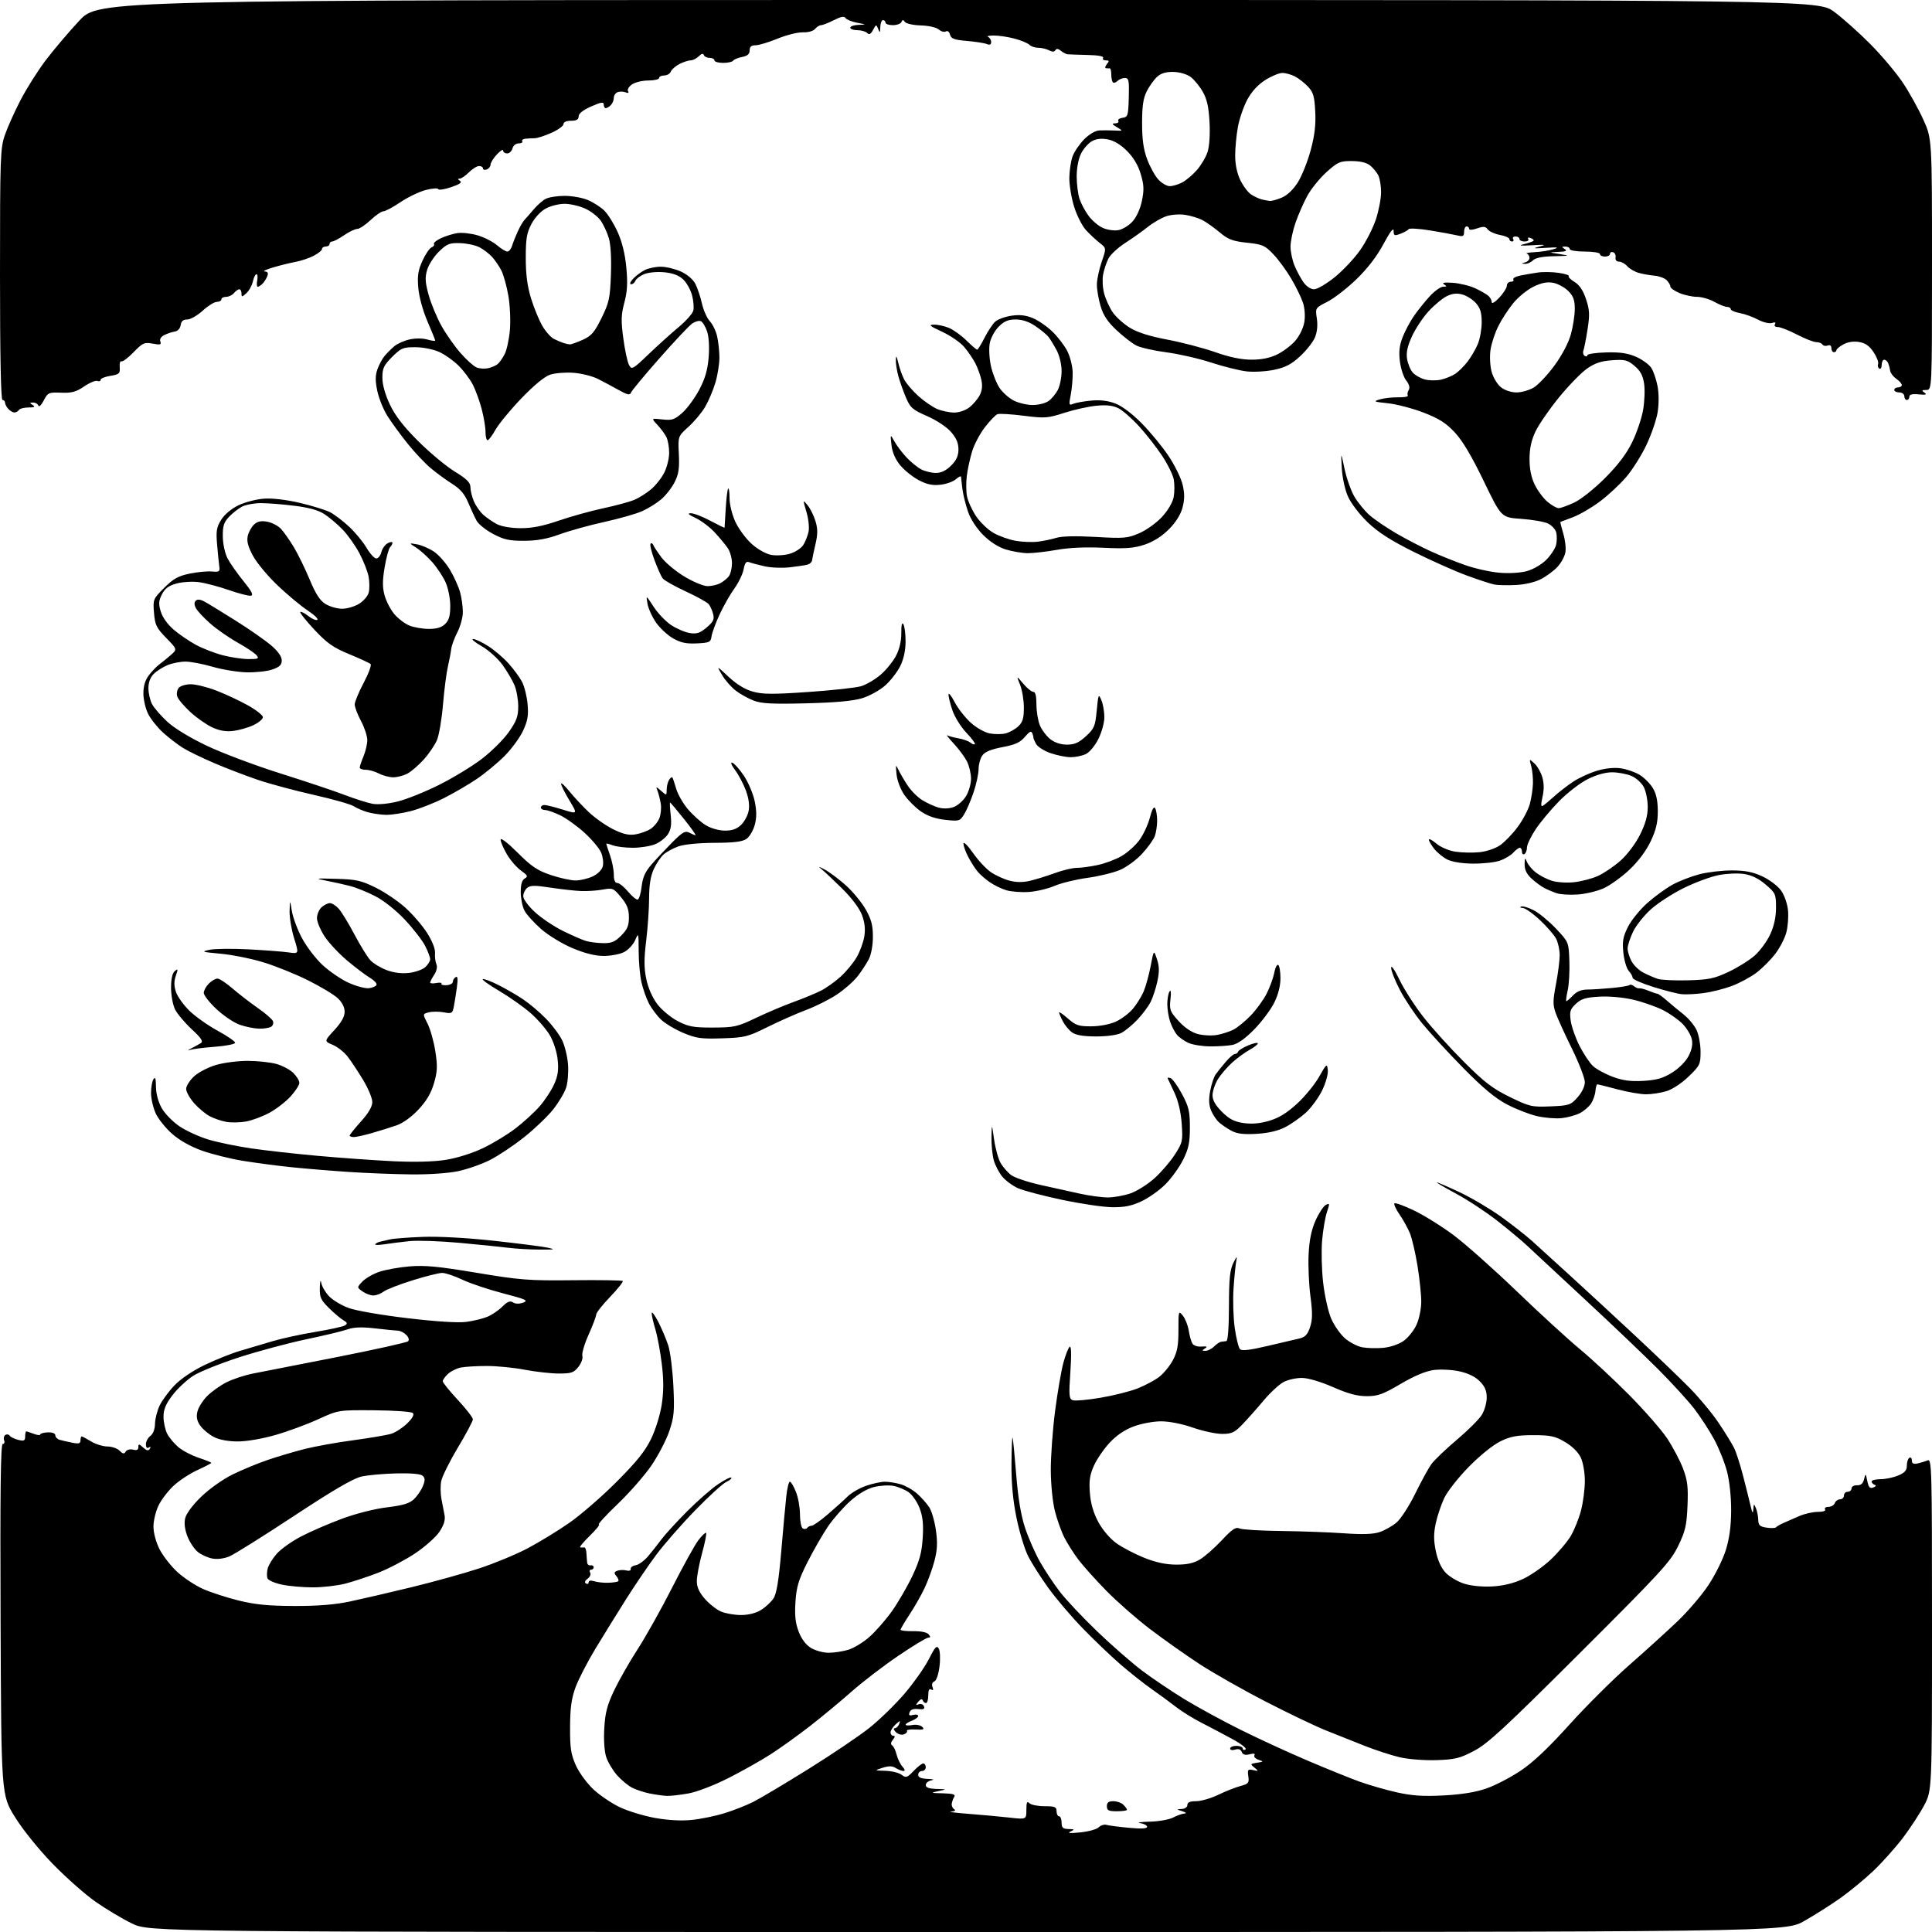 <?xml version="1.0" encoding="UTF-8" standalone="no"?>
<svg 
  version="1.1" 
  xmlns="http://www.w3.org/2000/svg" 
  xmlns:xlink="http://www.w3.org/1999/xlink" 
  xmlns:svg="http://www.w3.org/2000/svg"
  xmlns:rdf="http://www.w3.org/1999/02/22-rdf-syntax-ns#"
  xmlns:cc="http://creativecommons.org/ns#"
  xmlns:dc="http://purl.org/dc/elements/1.1/"
  viewBox="0 0 768 768"
  width="768"
  height="768"
>
<style>svg {background-color: white; }</style>"
<path stroke="none" fill="black" fill-rule="evenodd" d="M384.50,768.00C59.44,768.00 59.44,768.00 52.47,764.62C48.64,762.76 42.12,758.87 38.00,755.98C33.88,753.10 26.23,746.34 21.00,740.96C15.45,735.25 9.21,727.53 6.00,722.39C0.50,713.58 0.50,713.58 0.23,643.79C0.03,592.53 0.26,574.00 1.09,574.00C1.71,574.00 1.96,573.34 1.65,572.53C1.34,571.72 1.57,570.77 2.16,570.40C2.74,570.04 3.51,570.18 3.86,570.72C4.21,571.25 5.74,571.99 7.25,572.37C9.56,572.93 10.00,572.72 10.00,571.02C10.00,569.91 10.20,569.00 10.43,569.00C10.67,569.00 12.02,569.44 13.43,569.98C14.85,570.51 16.00,570.62 16.00,570.23C16.00,569.83 17.35,569.45 19.00,569.39C20.84,569.33 22.00,569.79 22.00,570.58C22.00,571.29 22.79,572.09 23.75,572.36C24.71,572.63 26.96,573.15 28.75,573.50C31.32,574.02 32.00,573.83 32.00,572.58C32.00,571.71 32.21,571.00 32.48,571.00C32.74,571.00 34.43,571.90 36.23,573.00C38.03,574.09 40.93,574.99 42.68,575.00C44.43,575.00 46.61,575.75 47.52,576.66C48.84,577.99 49.35,578.06 49.99,577.02C50.45,576.28 51.71,575.95 52.90,576.26C54.37,576.65 55.00,576.35 55.00,575.25C55.00,573.89 55.25,573.91 56.90,575.41C58.33,576.70 58.99,576.83 59.56,575.91C60.04,575.13 59.89,574.95 59.15,575.40C58.43,575.85 58.00,575.37 58.00,574.12C58.00,573.01 58.80,571.53 59.77,570.81C60.86,570.01 61.57,568.14 61.61,566.00C61.64,564.08 62.47,560.82 63.44,558.76C64.42,556.71 67.08,553.08 69.36,550.70C71.85,548.10 76.63,544.87 81.38,542.59C85.71,540.51 92.01,537.99 95.38,537.00C98.74,536.01 104.52,534.30 108.20,533.19C111.89,532.08 119.60,530.40 125.35,529.45C131.10,528.51 136.41,527.34 137.15,526.85C138.22,526.15 138.09,525.73 136.50,524.81C135.40,524.18 132.81,521.99 130.75,519.95C127.48,516.71 127.02,515.67 127.14,511.87C127.22,509.15 127.44,508.44 127.72,510.00C127.97,511.38 129.34,513.74 130.77,515.25C132.20,516.76 135.67,518.86 138.49,519.91C141.40,521.00 151.50,522.76 161.92,523.99C173.51,525.36 182.12,525.90 185.37,525.47C188.19,525.09 191.96,524.18 193.74,523.44C195.52,522.71 198.19,520.90 199.67,519.42C201.70,517.39 202.74,516.98 203.94,517.73C204.95,518.36 206.43,518.38 208.01,517.79C210.16,516.98 209.07,516.48 200.00,514.13C194.22,512.63 186.94,510.19 183.81,508.70C180.68,507.22 177.07,506.00 175.77,506.00C174.48,506.00 169.16,507.33 163.96,508.96C158.76,510.58 153.60,512.59 152.50,513.43C151.40,514.26 149.59,514.95 148.47,514.97C147.36,514.99 145.41,514.28 144.15,513.39C141.85,511.78 141.85,511.78 144.05,509.44C145.26,508.16 148.29,506.41 150.77,505.56C153.26,504.72 158.71,503.74 162.89,503.40C168.92,502.91 174.44,503.44 189.47,505.95C206.76,508.84 210.13,509.10 227.73,508.91C238.35,508.79 247.27,508.93 247.55,509.22C247.84,509.51 245.58,512.34 242.54,515.51C239.49,518.68 237.00,521.84 237.00,522.54C237.00,523.24 235.64,526.84 233.98,530.55C232.32,534.25 231.20,538.05 231.50,538.99C231.79,539.92 231.09,541.88 229.94,543.34C228.12,545.66 227.13,546.00 222.18,546.00C219.05,546.00 212.97,545.32 208.66,544.50C204.35,543.67 197.54,543.00 193.54,543.00C189.53,543.00 184.87,543.28 183.19,543.61C181.51,543.95 179.21,545.09 178.07,546.15C176.93,547.21 176.00,548.52 176.00,549.06C176.00,549.61 178.70,552.95 182.00,556.50C185.30,560.05 187.99,563.52 187.98,564.22C187.97,564.93 185.27,570.00 181.98,575.50C178.69,581.00 175.72,586.99 175.38,588.81C175.04,590.62 175.08,593.77 175.47,595.81C175.87,597.84 176.42,600.75 176.71,602.27C177.08,604.21 176.47,606.21 174.68,608.90C173.28,611.02 168.90,614.91 164.96,617.53C161.01,620.15 154.48,623.58 150.44,625.15C146.41,626.72 140.51,628.67 137.34,629.50C134.17,630.32 128.32,631.00 124.34,631.00C120.36,631.00 114.80,630.51 111.98,629.90C109.17,629.30 106.62,628.17 106.32,627.40C106.03,626.63 106.06,624.88 106.41,623.52C106.75,622.15 108.37,619.51 110.00,617.65C111.64,615.78 116.02,612.67 119.74,610.74C123.46,608.80 130.78,605.63 136.00,603.70C141.54,601.65 148.98,599.77 153.83,599.19C160.12,598.43 162.74,597.65 164.50,596.00C165.79,594.79 167.39,592.47 168.06,590.85C169.02,588.54 169.02,587.63 168.08,586.69C167.29,585.91 163.71,585.57 157.64,585.70C152.56,585.81 146.29,586.37 143.72,586.95C140.41,587.69 132.51,592.30 116.85,602.62C104.65,610.66 93.10,617.90 91.17,618.70C89.09,619.57 86.37,619.92 84.44,619.55C82.66,619.22 80.08,618.07 78.72,616.99C77.35,615.92 75.48,613.17 74.57,610.88C73.50,608.20 73.14,605.62 73.58,603.63C74.00,601.74 76.47,598.38 79.93,595.02C83.15,591.89 88.55,588.05 92.41,586.15C96.15,584.31 102.43,581.71 106.36,580.37C110.29,579.03 116.88,577.07 121.00,576.02C125.12,574.97 133.90,573.39 140.50,572.51C147.10,571.62 153.89,570.46 155.58,569.93C157.28,569.39 160.11,567.54 161.87,565.82C163.98,563.76 164.74,562.34 164.10,561.70C163.56,561.16 156.69,560.67 148.81,560.61C134.50,560.50 134.50,560.50 126.50,564.17C122.10,566.19 114.47,569.00 109.54,570.42C104.33,571.92 98.06,573.00 94.54,573.00C90.77,573.00 87.21,572.34 85.07,571.25C83.19,570.29 80.78,568.32 79.72,566.87C78.33,564.98 77.97,563.40 78.44,561.26C78.80,559.62 80.52,556.83 82.25,555.05C83.99,553.28 87.48,550.78 90.02,549.49C92.55,548.21 97.30,546.64 100.56,546.01C103.83,545.39 118.84,542.44 133.92,539.47C149.00,536.49 161.74,533.66 162.23,533.17C162.76,532.64 162.45,531.60 161.49,530.64C160.59,529.74 159.10,528.98 158.18,528.96C157.26,528.93 153.17,528.53 149.10,528.05C143.75,527.44 140.69,527.55 138.10,528.46C136.12,529.16 128.76,530.93 121.75,532.39C114.74,533.86 102.81,537.06 95.25,539.49C87.69,541.93 79.42,545.25 76.87,546.86C74.33,548.48 70.61,551.94 68.62,554.54C65.89,558.13 65.00,560.24 65.00,563.19C65.00,565.34 65.66,568.37 66.46,569.93C67.27,571.49 69.28,573.90 70.93,575.29C72.59,576.68 76.20,578.57 78.97,579.49C81.74,580.41 84.00,581.32 84.00,581.51C84.00,581.70 81.54,582.98 78.53,584.36C75.52,585.73 71.26,588.53 69.05,590.57C66.85,592.61 64.13,596.16 63.02,598.46C61.91,600.75 61.00,604.53 61.00,606.85C61.00,609.32 62.00,613.03 63.41,615.82C64.74,618.44 67.92,622.51 70.48,624.88C73.05,627.24 77.66,630.28 80.72,631.64C83.79,633.00 90.17,635.07 94.90,636.24C101.47,637.86 106.68,638.37 117.00,638.40C126.29,638.43 133.15,637.88 139.00,636.64C143.68,635.65 154.70,633.10 163.50,630.96C172.30,628.82 184.45,625.45 190.50,623.46C196.55,621.47 205.24,617.87 209.80,615.45C214.37,613.04 221.79,608.50 226.30,605.36C230.81,602.23 239.26,594.90 245.07,589.08C253.02,581.13 256.43,576.89 258.80,572.00C260.61,568.29 262.43,562.40 263.06,558.26C263.84,553.05 263.85,548.54 263.07,542.16C262.48,537.29 261.33,531.10 260.51,528.40C259.69,525.71 259.04,522.83 259.06,522.00C259.08,521.17 260.24,522.70 261.64,525.39C263.03,528.08 264.84,532.35 265.66,534.89C266.47,537.42 267.38,544.67 267.68,551.00C268.16,561.06 267.95,563.30 266.06,568.87C264.87,572.38 261.73,578.45 259.08,582.37C256.43,586.29 250.39,593.21 245.65,597.75C240.92,602.29 237.50,606.00 238.06,606.00C238.62,606.00 236.99,608.02 234.45,610.50C231.90,612.98 230.20,615.05 230.66,615.12C231.12,615.18 231.84,615.18 232.25,615.12C232.66,615.05 233.06,616.12 233.12,617.50C233.19,618.87 233.33,620.56 233.42,621.25C233.51,621.94 234.13,622.39 234.80,622.25C235.46,622.11 236.00,622.45 236.00,623.00C236.00,623.55 235.52,624.00 234.94,624.00C234.36,624.00 234.20,624.52 234.59,625.15C234.99,625.79 234.53,626.87 233.59,627.56C232.50,628.35 232.27,629.05 232.94,629.46C233.52,629.82 234.00,629.61 234.00,628.99C234.00,628.28 234.82,628.13 236.25,628.58C237.49,628.98 240.03,629.24 241.89,629.17C243.76,629.11 245.51,628.82 245.78,628.55C246.06,628.27 245.72,627.37 245.03,626.54C244.00,625.30 244.07,624.91 245.40,624.40C246.30,624.06 247.91,624.00 248.98,624.28C250.11,624.58 250.84,624.32 250.72,623.67C250.60,623.05 251.49,622.40 252.70,622.21C253.91,622.03 256.16,620.38 257.70,618.55C259.24,616.73 261.61,613.72 262.97,611.87C264.34,610.02 268.84,605.10 272.97,600.94C277.11,596.78 282.67,591.89 285.32,590.09C287.97,588.28 290.39,587.06 290.70,587.37C291.01,587.67 290.12,588.44 288.73,589.08C287.34,589.71 281.77,594.79 276.35,600.37C270.93,605.94 263.99,613.88 260.91,618.00C257.84,622.12 252.48,630.00 249.00,635.50C245.52,641.00 240.03,649.87 236.80,655.21C233.56,660.56 229.96,667.53 228.79,670.71C227.17,675.13 226.65,678.87 226.61,686.50C226.57,694.88 226.94,697.34 228.89,701.71C230.17,704.59 233.30,708.87 235.86,711.28C238.42,713.67 243.18,716.88 246.43,718.42C249.68,719.96 255.98,721.87 260.42,722.67C265.57,723.59 270.85,723.87 274.98,723.45C278.55,723.09 284.40,721.89 287.98,720.78C291.57,719.68 296.75,717.63 299.50,716.24C302.25,714.85 312.10,708.99 321.38,703.20C330.67,697.42 341.55,690.07 345.57,686.88C349.59,683.68 355.88,677.57 359.54,673.29C363.20,669.00 367.55,662.83 369.21,659.57C371.71,654.64 372.38,653.92 373.18,655.35C373.71,656.30 373.84,659.46 373.46,662.47C373.07,665.61 372.21,668.09 371.41,668.40C370.58,668.71 370.29,669.60 370.69,670.63C371.13,671.78 370.96,672.09 370.17,671.61C369.37,671.11 369.00,671.86 369.00,673.94C369.00,675.62 368.59,677.00 368.08,677.00C367.58,677.00 367.00,676.50 366.80,675.89C366.57,675.20 365.92,675.40 365.07,676.41C363.91,677.81 363.94,677.96 365.23,677.47C366.06,677.15 366.99,677.52 367.29,678.30C367.69,679.36 367.11,679.63 365.01,679.39C363.13,679.17 361.99,679.59 361.58,680.65C361.12,681.86 361.45,682.12 362.99,681.71C364.09,681.42 365.00,681.61 365.00,682.12C365.00,682.63 363.88,683.48 362.50,684.00C361.12,684.52 360.00,685.24 360.00,685.59C360.00,685.94 361.20,686.00 362.68,685.72C364.16,685.44 365.91,685.77 366.61,686.47C367.62,687.48 367.10,687.68 363.97,687.51C361.82,687.39 360.27,687.63 360.52,688.04C360.78,688.45 360.24,689.08 359.32,689.43C358.37,689.79 356.97,689.40 356.11,688.54C355.24,687.67 355.06,687.00 355.68,687.00C356.29,687.00 357.08,686.24 357.44,685.31C358.01,683.82 357.83,683.84 356.04,685.46C354.92,686.48 354.00,687.92 354.00,688.65C354.00,689.39 354.51,690.00 355.12,690.00C355.87,690.00 355.81,690.52 354.94,691.58C354.07,692.62 353.98,693.38 354.66,693.83C355.23,694.20 356.02,695.85 356.42,697.50C356.83,699.15 357.87,701.29 358.73,702.25C359.73,703.35 359.88,704.00 359.14,704.00C358.50,704.00 357.13,703.47 356.09,702.83C354.71,701.96 353.33,701.93 350.86,702.72C347.50,703.80 347.50,703.80 352.00,703.93C354.48,704.00 357.36,704.71 358.41,705.51C360.14,706.82 360.59,706.68 363.17,703.98C364.74,702.34 366.46,701.00 367.01,701.00C367.55,701.00 368.00,701.67 368.00,702.50C368.00,703.33 367.32,704.00 366.50,704.00C365.68,704.00 365.00,704.67 365.00,705.50C365.00,706.54 366.14,707.04 368.75,707.14C371.07,707.22 371.64,707.44 370.25,707.71C369.01,707.94 368.00,708.78 368.00,709.57C368.00,710.57 369.29,711.04 372.25,711.13C376.50,711.26 376.50,711.26 373.00,712.00C369.76,712.68 369.90,712.75 374.81,712.87C378.78,712.97 379.92,713.31 379.34,714.25C378.91,714.94 378.46,716.16 378.33,716.98C378.21,717.79 378.65,718.79 379.31,719.21C380.05,719.68 379.56,720.03 378.00,720.14C376.62,720.23 379.77,720.63 385.00,721.03C390.23,721.43 397.54,722.10 401.25,722.52C408.00,723.28 408.00,723.28 408.00,719.44C408.00,716.45 408.27,715.87 409.20,716.80C409.86,717.46 412.56,718.00 415.20,718.00C419.33,718.00 420.00,718.28 420.00,720.00C420.00,721.10 420.45,722.00 421.00,722.00C421.55,722.00 422.00,723.12 422.00,724.50C422.00,726.54 422.50,727.01 424.75,727.07C427.23,727.13 427.30,727.23 425.50,728.08C424.14,728.71 425.39,728.82 429.41,728.41C432.67,728.08 435.98,727.17 436.77,726.37C437.56,725.58 438.95,725.15 439.86,725.42C440.76,725.68 444.76,726.21 448.75,726.58C453.63,727.04 456.00,726.91 456.00,726.20C456.00,725.61 454.76,724.95 453.25,724.72C451.74,724.49 453.43,724.23 457.00,724.14C460.57,724.06 464.79,723.32 466.36,722.49C467.94,721.67 469.96,720.96 470.86,720.90C471.81,720.84 471.45,720.46 470.00,720.00C467.60,719.23 467.59,719.20 469.75,719.10C471.04,719.04 472.00,718.36 472.00,717.50C472.00,716.45 473.06,716.00 475.50,716.00C477.43,716.00 481.37,714.86 484.25,713.47C487.13,712.08 491.10,710.51 493.07,709.98C496.31,709.11 496.61,708.73 496.22,706.07C495.84,703.43 496.03,703.18 498.15,703.64C500.37,704.12 500.40,704.07 498.66,702.65C496.92,701.23 496.97,701.13 499.66,700.72C502.36,700.30 502.39,700.24 500.26,699.53C499.03,699.11 498.31,698.31 498.66,697.74C499.07,697.08 498.39,696.94 496.75,697.35C494.94,697.80 494.04,697.53 493.61,696.42C493.21,695.39 492.34,695.08 491.00,695.50C489.85,695.86 489.00,695.68 489.00,695.07C489.00,694.48 490.12,694.00 491.50,694.00C492.88,694.00 494.00,694.48 494.00,695.06C494.00,695.64 494.50,695.81 495.11,695.43C495.74,695.04 493.48,693.26 489.86,691.29C486.36,689.39 480.80,686.45 477.50,684.76C474.20,683.07 469.72,680.29 467.55,678.59C465.38,676.89 461.04,673.70 457.89,671.50C454.75,669.30 449.10,664.83 445.34,661.57C441.58,658.31 434.83,651.86 430.34,647.23C425.86,642.60 419.71,635.37 416.68,631.16C413.65,626.95 410.03,621.25 408.65,618.49C407.27,615.73 405.21,608.91 404.07,603.33C402.65,596.35 402.02,589.65 402.08,581.84C402.12,575.60 402.32,570.95 402.52,571.50C402.71,572.05 403.36,578.66 403.96,586.19C404.69,595.42 405.82,602.25 407.43,607.19C408.75,611.21 411.42,617.32 413.37,620.77C415.32,624.22 418.90,629.62 421.33,632.77C423.75,635.92 430.42,643.00 436.14,648.50C441.86,654.00 449.95,661.06 454.12,664.20C458.30,667.33 465.87,672.43 470.96,675.53C476.05,678.63 485.97,684.04 493.01,687.54C500.05,691.05 512.08,696.59 519.74,699.85C527.40,703.12 536.78,706.91 540.58,708.28C544.39,709.64 551.06,711.55 555.40,712.52C561.42,713.85 565.83,714.14 573.90,713.71C581.01,713.34 586.59,712.43 590.86,710.95C594.35,709.74 600.49,706.56 604.48,703.88C609.47,700.55 615.53,694.82 623.79,685.65C630.41,678.30 641.15,667.60 647.66,661.89C654.17,656.18 662.79,648.35 666.83,644.50C670.87,640.65 676.38,634.22 679.06,630.21C681.75,626.19 684.88,619.89 686.03,616.21C687.46,611.59 688.13,606.69 688.16,600.50C688.19,595.18 687.52,588.84 686.53,585.00C685.61,581.42 683.28,575.61 681.35,572.07C679.42,568.53 675.88,563.10 673.49,559.99C671.10,556.89 664.70,549.88 659.27,544.42C653.84,538.97 640.66,526.40 629.98,516.50C619.31,506.60 608.98,497.00 607.03,495.16C605.09,493.32 599.84,488.93 595.37,485.42C590.90,481.90 583.47,477.00 578.87,474.53C574.27,472.06 570.81,470.03 571.19,470.02C571.57,470.01 575.65,471.77 580.25,473.94C584.86,476.11 592.19,480.44 596.56,483.56C600.93,486.69 606.52,491.07 609.00,493.30C611.48,495.53 618.22,501.66 623.99,506.93C629.76,512.19 641.23,522.79 649.49,530.48C657.74,538.17 667.68,547.69 671.57,551.64C675.45,555.58 680.69,561.89 683.21,565.66C685.73,569.42 688.46,573.85 689.29,575.50C690.12,577.15 691.72,582.10 692.86,586.50C694.00,590.90 695.35,596.30 695.86,598.50C696.57,601.54 696.84,601.90 696.97,600.00C697.13,597.69 697.21,597.65 698.00,599.50C698.47,600.60 698.89,602.69 698.93,604.14C698.99,606.32 699.55,606.86 702.25,607.26C704.04,607.53 705.73,607.46 706.00,607.12C706.27,606.78 707.62,606.00 709.00,605.39C710.38,604.78 713.20,603.54 715.28,602.64C717.37,601.74 720.65,601.00 722.59,601.00C724.69,601.00 725.87,600.59 725.50,600.00C725.16,599.45 725.76,599.00 726.83,599.00C727.91,599.00 729.05,598.33 729.36,597.50C729.68,596.67 730.63,596.00 731.47,596.00C732.31,596.00 733.00,595.33 733.00,594.50C733.00,593.67 733.67,593.00 734.50,593.00C735.33,593.00 736.00,592.40 736.00,591.67C736.00,590.94 736.98,590.38 738.19,590.42C739.72,590.48 740.56,589.75 741.00,588.00C741.60,585.58 741.64,585.61 742.28,588.73C742.80,591.26 743.31,591.82 744.67,591.30C745.74,590.89 745.94,590.48 745.20,590.23C744.54,590.01 744.00,589.42 744.00,588.92C744.00,588.41 745.59,588.00 747.53,588.00C749.47,588.00 752.62,587.35 754.53,586.55C757.17,585.45 758.00,584.51 758.00,582.61C758.00,581.24 758.45,579.84 759.00,579.50C759.55,579.16 760.00,579.64 760.00,580.56C760.00,581.77 760.62,582.10 762.25,581.75C763.49,581.48 765.29,580.93 766.25,580.52C767.91,579.83 768.00,583.31 768.00,645.75C768.00,711.72 768.00,711.72 764.90,717.61C763.19,720.85 759.39,726.67 756.46,730.54C753.52,734.40 748.28,740.28 744.81,743.59C741.34,746.90 735.43,751.78 731.68,754.44C727.94,757.10 721.42,761.23 717.21,763.63C709.55,768.00 709.55,768.00 384.50,768.00zM444.00,720.00C440.67,720.00 440.00,719.67 440.00,718.00C440.00,716.52 440.67,716.00 442.57,716.00C443.99,716.00 445.79,716.64 446.57,717.43C447.36,718.21 448.00,719.11 448.00,719.43C448.00,719.74 446.20,720.00 444.00,720.00zM265.07,713.89C263.65,713.83 260.62,713.41 258.33,712.96C256.03,712.50 252.84,711.45 251.22,710.62C249.61,709.78 246.93,707.54 245.25,705.64C243.58,703.73 241.66,700.50 240.98,698.45C240.25,696.22 239.94,691.66 240.21,687.00C240.57,680.80 241.35,677.80 244.17,671.88C246.11,667.82 250.32,660.45 253.53,655.50C256.74,650.55 262.89,639.56 267.20,631.08C271.50,622.60 276.19,614.13 277.61,612.26C279.04,610.40 280.42,609.09 280.68,609.35C280.95,609.62 280.23,613.25 279.08,617.43C277.94,621.60 277.00,626.58 277.00,628.48C277.00,630.94 277.92,632.98 280.23,635.61C282.01,637.64 284.92,639.91 286.70,640.65C288.48,641.39 292.03,642.00 294.60,642.00C297.53,642.00 300.48,641.25 302.53,639.98C304.32,638.87 306.55,636.80 307.48,635.38C308.71,633.52 309.56,628.31 310.56,616.65C311.31,607.77 312.22,597.91 312.57,594.75C312.91,591.59 313.55,589.00 313.99,589.00C314.43,589.00 315.51,590.81 316.39,593.02C317.28,595.23 318.00,599.25 318.00,601.96C318.00,604.67 318.50,607.19 319.11,607.57C319.72,607.95 320.51,607.86 320.86,607.38C321.21,606.90 322.01,606.50 322.64,606.50C323.26,606.50 326.14,604.48 329.03,602.00C331.92,599.52 335.50,596.31 336.97,594.85C338.44,593.39 341.77,591.48 344.36,590.60C346.95,589.72 350.29,589.00 351.78,589.01C353.28,589.01 356.07,589.46 358.00,590.01C359.93,590.56 362.88,592.24 364.58,593.75C366.27,595.26 368.44,597.70 369.39,599.17C370.35,600.64 371.54,604.75 372.04,608.30C372.74,613.20 372.60,616.12 371.47,620.45C370.65,623.59 368.88,628.48 367.52,631.33C366.17,634.17 363.47,638.90 361.53,641.84C359.59,644.77 358.00,647.47 358.00,647.84C358.00,648.20 360.26,648.46 363.02,648.42C366.07,648.37 368.46,648.85 369.14,649.67C369.96,650.66 369.92,651.00 368.98,651.00C368.28,651.00 362.94,654.23 357.11,658.19C351.27,662.14 342.90,668.56 338.50,672.45C334.10,676.33 326.68,682.49 322.00,686.13C317.32,689.77 310.32,694.80 306.42,697.31C302.53,699.82 294.88,704.12 289.42,706.88C283.73,709.75 276.97,712.34 273.57,712.94C270.30,713.52 266.48,713.95 265.07,713.89zM571.00,699.68C566.22,699.83 559.87,699.34 556.50,698.56C553.20,697.80 546.90,695.75 542.50,694.01C538.10,692.27 531.12,689.50 527.00,687.84C522.88,686.19 512.12,681.04 503.10,676.39C494.08,671.75 482.21,665.01 476.71,661.41C471.22,657.81 462.40,651.57 457.11,647.55C451.83,643.53 444.03,636.69 439.80,632.37C435.56,628.04 430.56,622.48 428.69,620.00C426.82,617.52 424.32,613.59 423.13,611.25C421.93,608.91 420.24,604.19 419.36,600.76C418.45,597.20 417.74,590.23 417.71,584.51C417.68,579.01 418.44,568.42 419.40,561.00C420.36,553.58 421.85,544.90 422.71,541.72C423.57,538.55 424.71,535.68 425.24,535.35C425.86,534.97 425.95,538.61 425.49,545.36C424.85,554.68 424.96,556.05 426.40,556.60C427.30,556.94 432.25,556.51 437.40,555.64C442.56,554.77 449.19,553.11 452.14,551.95C455.09,550.79 458.97,548.73 460.76,547.36C462.55,546.00 465.02,543.00 466.24,540.69C468.00,537.38 468.46,534.85 468.45,528.66C468.44,521.05 468.49,520.89 470.19,522.99C471.15,524.17 472.20,526.80 472.52,528.82C472.84,530.84 473.48,533.17 473.94,534.00C474.44,534.89 475.95,535.41 477.64,535.28C479.79,535.12 480.13,535.30 479.00,536.02C477.71,536.84 477.73,536.97 479.18,536.98C480.10,536.99 481.65,536.21 482.61,535.25C483.58,534.29 484.85,533.44 485.43,533.37C486.02,533.29 486.95,533.18 487.50,533.11C488.11,533.04 488.51,527.65 488.53,519.25C488.56,508.28 488.91,504.79 490.29,502.00C491.56,499.43 491.88,499.16 491.48,501.00C491.19,502.38 490.68,507.32 490.36,512.00C490.04,516.67 490.25,523.82 490.83,527.89C491.40,531.95 492.35,535.75 492.93,536.33C493.66,537.06 496.91,536.69 503.74,535.07C509.11,533.81 514.85,532.46 516.50,532.08C518.84,531.53 519.78,530.54 520.77,527.55C521.76,524.56 521.79,521.89 520.92,515.31C520.30,510.69 519.98,503.21 520.19,498.70C520.47,492.94 521.29,488.92 522.94,485.21C524.23,482.30 526.06,479.50 527.01,478.99C528.60,478.14 528.64,478.36 527.49,481.78C526.80,483.83 525.93,488.88 525.57,493.00C525.20,497.12 525.38,504.72 525.97,509.87C526.56,515.02 527.99,521.44 529.15,524.13C530.31,526.81 532.76,530.34 534.60,531.96C536.45,533.58 539.57,535.20 541.53,535.57C543.50,535.94 547.28,536.04 549.93,535.78C552.74,535.51 556.10,534.35 557.99,533.01C559.77,531.74 562.07,528.85 563.09,526.60C564.12,524.34 564.96,520.25 564.97,517.50C564.98,514.75 564.31,508.31 563.48,503.18C562.65,498.06 561.28,492.21 560.44,490.18C559.60,488.16 557.74,484.80 556.31,482.73C554.87,480.66 553.98,478.69 554.31,478.35C554.65,478.02 558.20,479.32 562.21,481.24C566.22,483.17 573.32,487.62 578.00,491.12C582.67,494.63 593.92,504.64 603.00,513.37C612.07,522.10 623.33,532.41 628.00,536.28C632.67,540.15 641.46,548.31 647.51,554.41C653.57,560.51 660.40,568.32 662.70,571.76C664.99,575.21 667.84,580.61 669.03,583.76C670.82,588.51 671.12,591.07 670.81,598.60C670.47,606.44 669.95,608.66 667.07,614.60C664.04,620.84 660.34,624.88 628.11,657.03C598.27,686.79 591.45,693.11 586.00,695.98C580.30,698.97 578.45,699.43 571.00,699.68zM329.38,657.00C331.52,657.00 335.03,656.47 337.19,655.82C339.35,655.18 343.13,652.88 345.59,650.72C348.04,648.55 352.05,643.98 354.50,640.55C356.94,637.13 360.60,630.83 362.63,626.57C365.53,620.46 366.41,617.24 366.79,611.39C367.14,605.89 366.82,602.83 365.55,599.50C364.61,597.04 362.64,594.19 361.17,593.16C359.70,592.14 357.00,591.01 355.16,590.66C353.33,590.30 349.82,590.52 347.38,591.13C344.55,591.85 341.11,593.90 337.90,596.78C335.13,599.27 331.16,603.82 329.07,606.90C326.98,609.98 323.34,616.33 320.98,621.00C317.43,628.03 316.61,630.75 316.21,636.76C315.86,642.18 316.18,645.18 317.48,648.59C318.61,651.54 320.34,653.85 322.37,655.08C324.09,656.13 327.25,656.99 329.38,657.00zM593.09,630.64C597.47,630.41 601.59,629.42 605.35,627.70C608.46,626.27 613.47,622.78 616.48,619.93C619.49,617.08 623.09,612.82 624.47,610.47C625.85,608.11 627.66,603.57 628.49,600.38C629.32,597.19 630.00,591.93 630.00,588.69C630.00,585.32 629.30,581.33 628.37,579.37C627.37,577.27 624.94,574.87 622.12,573.22C618.13,570.87 616.40,570.50 609.50,570.50C603.09,570.50 600.51,570.98 596.50,572.91C593.57,574.33 588.36,578.52 583.92,583.04C579.75,587.28 575.32,592.91 574.08,595.56C572.84,598.20 571.32,602.76 570.70,605.68C569.87,609.67 569.88,612.42 570.78,616.68C571.55,620.36 572.93,623.36 574.70,625.21C576.21,626.78 579.48,628.72 581.97,629.52C584.70,630.40 589.12,630.84 593.09,630.64zM467.50,621.96C471.85,621.98 474.46,621.42 477.00,619.90C478.93,618.76 482.83,615.32 485.68,612.28C489.79,607.88 491.24,606.91 492.68,607.58C493.68,608.04 501.02,608.50 509.00,608.59C516.98,608.68 528.27,609.09 534.10,609.50C541.56,610.03 545.79,609.89 548.38,609.04C550.40,608.37 553.44,606.66 555.13,605.24C556.82,603.81 560.15,598.68 562.53,593.83C564.91,588.98 567.79,583.71 568.93,582.10C570.07,580.50 574.62,576.14 579.03,572.41C583.45,568.68 587.95,564.20 589.03,562.45C590.11,560.70 591.00,557.59 591.00,555.56C591.00,552.83 590.26,551.11 588.20,549.05C586.40,547.24 583.52,545.85 580.07,545.11C577.14,544.48 572.57,544.25 569.91,544.61C566.75,545.03 562.20,546.94 556.79,550.12C549.74,554.27 547.73,555.00 543.30,555.00C539.51,555.00 535.88,554.02 529.93,551.41C525.10,549.29 520.07,547.79 517.63,547.75C515.36,547.72 512.07,548.43 510.31,549.34C508.56,550.24 504.96,553.57 502.31,556.72C499.67,559.88 495.87,564.16 493.87,566.23C490.74,569.48 489.62,570.00 485.79,570.00C483.35,570.00 478.13,568.88 474.19,567.50C469.92,566.01 464.83,565.00 461.56,565.00C458.49,565.00 453.68,565.90 450.63,567.04C447.01,568.39 443.79,570.59 441.00,573.61C438.70,576.11 435.91,580.22 434.79,582.75C433.20,586.34 432.86,588.70 433.25,593.56C433.59,597.79 434.67,601.46 436.63,605.08C438.30,608.17 441.27,611.65 443.76,613.44C446.10,615.12 451.05,617.72 454.76,619.21C459.40,621.08 463.37,621.93 467.50,621.96zM214.50,496.73C210.65,496.72 205.03,496.39 202.00,496.01C198.97,495.62 190.21,494.73 182.51,494.03C174.82,493.34 165.96,493.03 162.83,493.36C159.69,493.69 155.19,494.25 152.81,494.62C150.44,494.98 148.80,494.96 149.16,494.56C149.52,494.17 150.42,493.73 151.16,493.58C151.90,493.43 153.62,493.03 155.00,492.69C156.38,492.35 162.22,491.90 168.00,491.68C174.32,491.44 185.47,492.05 196.00,493.19C205.62,494.24 215.30,495.47 217.50,495.93C221.05,496.67 220.72,496.76 214.50,496.73zM442.00,479.88C438.43,479.83 429.43,478.49 422.00,476.91C414.57,475.33 406.78,473.27 404.69,472.34C402.59,471.40 399.80,469.36 398.48,467.79C397.16,466.22 395.61,463.26 395.04,461.22C394.48,459.17 394.06,455.02 394.13,452.00C394.25,446.50 394.25,446.50 395.17,452.99C395.68,456.56 396.87,460.79 397.80,462.39C398.74,463.98 400.62,466.12 402.00,467.14C403.38,468.16 408.55,469.90 413.50,471.01C418.45,472.12 425.57,473.69 429.32,474.51C433.06,475.33 438.05,476.00 440.39,476.00C442.73,476.00 446.75,475.28 449.32,474.41C451.89,473.53 456.19,470.83 458.89,468.41C461.58,465.99 465.24,461.74 467.02,458.96C470.09,454.19 470.23,453.54 469.75,446.71C469.43,442.17 468.38,437.65 466.92,434.50C465.64,431.75 464.42,429.16 464.21,428.75C464.00,428.34 464.50,428.25 465.31,428.57C466.13,428.88 468.19,431.75 469.90,434.96C472.57,439.96 473.00,441.82 473.00,448.19C473.00,454.25 472.50,456.60 470.30,461.03C468.81,464.02 465.64,468.41 463.26,470.79C460.88,473.18 456.58,476.22 453.71,477.55C449.76,479.39 446.93,479.96 442.00,479.88zM163.50,466.84C156.90,466.77 145.88,466.34 139.00,465.89C132.12,465.44 121.78,464.59 116.00,464.00C110.22,463.40 101.45,462.25 96.50,461.44C91.55,460.63 84.26,458.81 80.29,457.40C75.73,455.77 71.37,453.32 68.40,450.70C65.82,448.43 62.89,444.76 61.88,442.54C60.87,440.32 60.04,436.70 60.04,434.50C60.03,432.30 60.47,429.82 61.00,429.00C61.71,427.91 61.98,428.72 62.00,432.00C62.02,434.77 62.90,438.04 64.29,440.50C65.53,442.70 68.73,445.97 71.40,447.76C74.07,449.55 79.24,451.91 82.88,453.00C86.52,454.09 94.12,455.66 99.76,456.49C105.40,457.32 117.33,458.66 126.26,459.46C135.19,460.27 148.57,461.22 156.00,461.59C164.59,462.01 172.23,461.83 177.00,461.09C181.42,460.41 187.49,458.53 191.78,456.50C195.79,454.62 201.71,451.03 204.95,448.54C208.19,446.05 212.50,442.09 214.54,439.75C216.58,437.41 219.15,433.51 220.25,431.08C221.78,427.69 222.11,425.40 221.69,421.28C221.37,418.18 220.05,414.06 218.57,411.54C217.17,409.13 213.72,405.16 210.92,402.71C208.11,400.25 202.48,396.28 198.40,393.88C194.32,391.47 191.40,389.37 191.91,389.20C192.42,389.03 195.24,390.10 198.17,391.58C201.10,393.06 205.53,395.62 208.00,397.28C210.47,398.94 214.55,402.39 217.05,404.96C219.55,407.52 222.44,411.39 223.48,413.56C224.52,415.73 225.57,420.04 225.80,423.14C226.03,426.25 225.69,430.42 225.03,432.41C224.37,434.40 222.06,438.28 219.88,441.03C217.71,443.78 212.51,448.75 208.33,452.07C204.16,455.39 198.04,459.46 194.74,461.13C191.44,462.80 185.76,464.79 182.12,465.56C178.26,466.38 170.50,466.91 163.50,466.84zM140.66,452.00C139.75,452.00 139.00,451.73 139.00,451.40C139.00,451.07 141.03,448.54 143.50,445.79C146.49,442.47 148.00,439.88 148.00,438.08C148.00,436.60 146.39,432.71 144.43,429.44C142.46,426.17 139.70,421.99 138.29,420.14C136.89,418.30 134.18,416.14 132.29,415.35C128.83,413.90 128.83,413.90 132.92,409.47C135.69,406.46 137.00,404.14 137.00,402.21C137.00,400.41 136.00,398.43 134.25,396.79C132.74,395.37 127.43,392.18 122.46,389.70C117.49,387.22 109.50,384.00 104.69,382.53C99.88,381.06 92.25,379.53 87.73,379.12C80.22,378.43 79.83,378.30 83.30,377.56C85.40,377.12 92.37,377.04 98.80,377.38C105.24,377.72 112.38,378.26 114.68,378.59C118.85,379.20 118.85,379.20 116.93,373.01C115.87,369.61 115.05,364.72 115.12,362.16C115.24,357.50 115.24,357.50 116.03,362.19C116.46,364.77 118.27,369.60 120.04,372.92C121.81,376.25 125.47,381.04 128.16,383.56C130.86,386.08 135.52,389.26 138.52,390.64C141.52,392.01 145.18,392.99 146.66,392.82C148.14,392.64 149.50,392.04 149.68,391.47C149.87,390.91 148.70,389.66 147.08,388.70C145.46,387.75 141.44,384.72 138.15,381.97C134.86,379.22 130.78,374.87 129.08,372.31C127.39,369.75 126.00,366.45 126.00,364.98C126.00,363.51 126.82,361.57 127.83,360.65C128.83,359.74 130.33,359.00 131.15,359.00C131.98,359.00 133.56,360.01 134.67,361.25C135.78,362.49 138.59,367.10 140.92,371.50C143.25,375.90 146.09,380.50 147.23,381.72C148.37,382.95 151.25,384.70 153.64,385.61C156.45,386.68 159.58,387.08 162.53,386.75C165.03,386.47 167.96,385.44 169.04,384.46C170.12,383.49 171.00,382.07 171.00,381.31C171.00,380.54 170.10,378.15 169.00,375.99C167.89,373.83 164.31,369.20 161.03,365.69C157.52,361.94 152.68,358.07 149.28,356.30C146.10,354.64 141.47,352.77 139.00,352.15C136.53,351.52 132.25,350.58 129.50,350.05C124.99,349.18 125.39,349.11 133.63,349.35C141.59,349.57 143.59,350.01 149.29,352.82C152.89,354.59 158.19,358.17 161.08,360.77C163.97,363.36 167.87,367.88 169.74,370.80C171.80,374.03 173.05,377.18 172.93,378.81C172.81,380.29 173.05,382.29 173.47,383.26C173.93,384.33 173.59,385.97 172.61,387.47C171.72,388.82 171.00,390.22 171.00,390.58C171.00,390.94 172.11,391.02 173.47,390.76C174.83,390.50 175.73,390.63 175.48,391.04C175.22,391.45 176.13,391.72 177.51,391.64C178.88,391.56 180.00,390.96 180.00,390.31C180.00,389.65 180.51,388.80 181.13,388.42C181.96,387.91 182.08,389.07 181.60,392.61C181.23,395.30 180.68,398.75 180.38,400.28C179.87,402.83 179.55,403.01 176.42,402.42C174.55,402.07 171.88,402.06 170.50,402.41C167.98,403.04 167.98,403.04 169.97,406.94C171.06,409.08 172.45,414.02 173.05,417.90C173.97,423.81 173.88,425.90 172.52,430.59C171.37,434.54 169.53,437.66 166.35,441.06C163.62,443.98 160.16,446.48 157.66,447.34C155.37,448.13 150.99,449.50 147.91,450.39C144.84,451.27 141.58,452.00 140.66,452.00zM499.50,450.72C494.33,451.01 491.72,450.69 489.50,449.49C487.85,448.59 485.65,447.11 484.61,446.18C483.57,445.26 482.15,443.14 481.45,441.49C480.54,439.33 480.43,437.10 481.06,433.68C481.56,431.05 482.53,428.09 483.23,427.11C483.93,426.13 485.71,423.91 487.19,422.17C488.66,420.42 490.31,419.00 490.85,419.00C491.39,419.00 491.98,418.57 492.17,418.05C492.35,417.52 494.19,416.39 496.25,415.53C498.31,414.68 500.00,414.33 500.00,414.76C500.00,415.19 498.54,416.34 496.75,417.31C494.96,418.29 491.86,420.55 489.85,422.35C487.84,424.16 485.25,427.17 484.10,429.06C482.95,430.95 482.01,433.79 482.00,435.37C482.00,437.35 483.15,439.38 485.75,441.97C488.61,444.83 490.63,445.88 494.27,446.42C497.54,446.90 500.75,446.63 504.45,445.56C508.29,444.44 511.49,442.49 515.53,438.80C518.65,435.95 522.62,431.12 524.35,428.06C527.34,422.78 527.52,422.65 527.82,425.34C528.01,426.95 527.03,430.46 525.55,433.50C524.11,436.43 521.17,440.42 519.02,442.37C516.86,444.32 513.16,446.90 510.80,448.11C507.97,449.56 504.10,450.45 499.50,450.72zM97.84,445.81C95.45,446.24 91.92,446.31 90.00,445.97C88.08,445.64 85.10,444.63 83.40,443.73C81.69,442.83 78.88,440.49 77.15,438.52C75.42,436.54 74.00,434.00 74.00,432.87C74.00,431.73 75.40,429.50 77.11,427.90C78.82,426.30 82.76,424.25 85.86,423.34C88.96,422.43 94.65,421.70 98.50,421.71C102.35,421.72 107.46,422.27 109.86,422.93C112.27,423.60 115.30,425.21 116.61,426.52C117.93,427.84 119.00,429.60 119.00,430.45C119.00,431.30 117.45,433.71 115.55,435.81C113.66,437.91 109.87,440.84 107.14,442.33C104.41,443.81 100.23,445.38 97.84,445.81zM620.77,444.48C618.42,444.73 614.02,444.37 611.00,443.68C607.98,442.99 602.58,440.88 599.00,439.00C594.32,436.53 589.47,432.48 581.66,424.54C575.69,418.47 568.38,410.52 565.40,406.88C562.43,403.25 558.42,397.25 556.50,393.56C554.57,389.87 553.00,385.89 553.00,384.71C553.00,383.47 554.42,385.51 556.35,389.53C558.19,393.36 562.53,400.10 566.00,404.50C569.47,408.90 576.70,416.89 582.09,422.25C590.10,430.25 593.37,432.74 600.18,436.07C608.08,439.92 608.90,440.11 616.34,439.80C623.75,439.49 624.35,439.30 627.09,436.22C628.85,434.26 630.00,431.85 630.00,430.15C630.00,428.59 627.70,422.64 624.89,416.91C622.07,411.19 619.16,404.79 618.41,402.70C617.25,399.46 617.27,397.76 618.53,391.20C619.34,386.96 620.00,381.79 620.00,379.70C620.00,377.61 619.36,374.67 618.59,373.17C617.81,371.67 614.90,368.31 612.13,365.72C609.36,363.12 606.28,360.96 605.29,360.92C604.31,360.88 604.03,360.63 604.68,360.36C605.32,360.10 607.57,360.76 609.68,361.84C611.78,362.92 615.77,366.21 618.54,369.15C623.57,374.50 623.57,374.50 623.85,382.00C624.01,386.12 623.70,391.41 623.17,393.75C622.64,396.09 622.41,398.00 622.65,398.00C622.90,398.00 624.09,396.96 625.30,395.69C626.77,394.14 628.66,393.37 631.00,393.36C632.92,393.35 637.36,393.07 640.86,392.73C644.36,392.39 647.47,391.87 647.77,391.57C648.07,391.26 648.87,391.48 649.55,392.04C650.23,392.61 651.17,392.98 651.64,392.87C652.12,392.77 653.77,393.20 655.32,393.84C656.86,394.48 658.44,395.01 658.82,395.02C659.19,395.02 660.91,396.26 662.63,397.77C664.35,399.27 667.34,401.75 669.28,403.28C671.22,404.81 673.52,407.58 674.40,409.43C675.28,411.29 676.00,415.18 676.00,418.08C676.00,423.08 675.74,423.62 671.24,427.95C668.49,430.61 664.76,433.06 662.38,433.77C660.12,434.45 656.49,435.00 654.32,435.00C652.14,435.00 647.02,434.11 642.93,433.02C638.84,431.94 635.26,431.04 634.97,431.02C634.68,431.01 634.34,432.21 634.21,433.68C634.09,435.16 633.31,437.40 632.49,438.66C631.66,439.92 629.64,441.65 628.01,442.50C626.37,443.34 623.11,444.24 620.77,444.48zM653.27,429.66C658.55,429.35 661.06,428.63 664.68,426.38C667.39,424.70 670.12,421.95 671.24,419.78C672.55,417.25 672.96,415.10 672.52,413.11C672.17,411.49 670.56,408.79 668.95,407.11C667.34,405.43 663.78,402.91 661.02,401.51C658.27,400.12 652.98,398.27 649.26,397.40C645.31,396.48 639.72,395.97 635.80,396.19C630.36,396.49 628.60,397.02 626.45,399.03C624.15,401.18 623.89,402.05 624.38,405.74C624.70,408.07 626.27,412.57 627.88,415.74C629.49,418.91 631.89,422.52 633.23,423.76C634.57,425.01 638.10,426.93 641.08,428.04C645.14,429.55 648.20,429.95 653.27,429.66zM75.50,417.36C74.40,417.73 74.63,417.46 76.00,416.77C77.38,416.07 79.12,415.11 79.86,414.63C80.87,413.97 79.99,412.63 76.21,409.13C73.47,406.58 70.50,403.06 69.61,401.30C68.72,399.53 68.00,395.68 68.00,392.67C68.00,389.09 68.51,386.83 69.49,386.01C70.78,384.94 70.83,385.18 69.90,387.86C69.13,390.07 69.14,391.88 69.93,394.27C70.53,396.11 72.93,399.48 75.26,401.76C77.59,404.04 82.63,407.61 86.46,409.70C90.29,411.79 93.44,413.95 93.46,414.50C93.48,415.05 89.90,415.77 85.50,416.10C81.10,416.43 76.60,417.00 75.50,417.36zM481.12,415.96C478.03,415.94 474.15,415.33 472.50,414.60C470.85,413.87 468.78,412.42 467.89,411.39C467.01,410.35 465.77,407.97 465.14,406.10C464.51,404.23 464.01,401.08 464.02,399.10C464.02,397.12 464.43,394.88 464.91,394.12C465.45,393.26 465.59,394.45 465.28,397.23C464.81,401.36 465.09,402.09 468.49,405.86C470.85,408.47 473.65,410.37 476.12,411.03C478.27,411.61 481.71,411.78 483.76,411.41C485.82,411.04 488.76,410.09 490.30,409.31C491.84,408.53 494.92,406.02 497.14,403.73C499.37,401.44 502.23,397.50 503.51,394.98C504.79,392.45 506.15,388.73 506.53,386.70C506.91,384.68 507.62,383.27 508.11,383.57C508.60,383.87 509.00,386.25 509.00,388.86C509.00,391.92 508.11,395.39 506.50,398.63C505.12,401.39 501.57,406.14 498.60,409.18C495.11,412.75 492.06,414.94 489.97,415.36C488.20,415.71 484.22,415.98 481.12,415.96zM287.10,412.75C278.71,413.03 276.76,412.75 271.61,410.59C268.38,409.23 264.40,406.85 262.77,405.31C261.15,403.76 258.97,400.85 257.93,398.84C256.90,396.82 255.56,393.01 254.97,390.36C254.37,387.71 253.88,382.16 253.88,378.02C253.86,370.79 253.81,370.62 252.51,373.69C251.76,375.44 249.79,377.57 248.13,378.44C246.46,379.30 242.82,380.00 240.03,380.00C236.62,380.00 232.55,378.99 227.62,376.92C223.54,375.21 217.99,371.84 215.12,369.32C212.27,366.83 209.28,363.52 208.47,361.95C207.66,360.38 207.00,357.07 207.00,354.60C207.00,351.50 207.50,349.82 208.61,349.20C209.98,348.43 209.76,347.97 207.12,346.08C205.41,344.87 202.88,341.95 201.50,339.60C200.13,337.25 199.00,334.62 199.00,333.77C199.00,332.86 201.85,335.05 205.75,338.94C211.29,344.47 213.65,346.06 218.94,347.83C222.49,349.03 226.92,350.00 228.79,350.00C230.67,350.00 233.73,349.27 235.61,348.38C237.63,347.42 239.27,345.78 239.62,344.36C239.96,343.04 239.67,340.61 238.98,338.96C238.30,337.31 235.34,333.77 232.41,331.09C229.47,328.41 225.11,325.27 222.72,324.11C220.33,322.95 217.61,322.00 216.68,322.00C215.76,322.00 215.00,321.55 215.00,321.00C215.00,320.45 215.63,320.00 216.41,320.00C217.19,320.00 220.49,320.83 223.74,321.84C229.67,323.69 229.67,323.69 226.33,318.15C224.50,315.11 223.02,312.14 223.03,311.56C223.05,310.98 224.51,312.30 226.28,314.50C228.05,316.70 231.52,320.43 234.00,322.78C236.47,325.13 240.87,328.23 243.77,329.66C247.71,331.60 249.95,332.11 252.63,331.67C254.60,331.35 257.31,330.37 258.65,329.49C259.99,328.61 261.56,326.68 262.13,325.20C262.70,323.71 262.94,321.15 262.67,319.50C262.39,317.85 261.83,315.60 261.42,314.50C260.67,312.53 260.69,312.53 262.83,314.40C264.98,316.30 265.00,316.29 265.02,313.90C265.02,312.58 265.45,310.84 265.96,310.03C266.47,309.22 267.06,308.77 267.27,309.03C267.47,309.29 268.16,311.32 268.80,313.55C269.44,315.77 271.55,319.45 273.50,321.72C275.44,324.00 278.59,326.82 280.49,327.99C282.46,329.21 285.68,330.15 288.03,330.18C290.96,330.22 292.80,329.59 294.54,327.96C295.88,326.71 297.25,324.16 297.60,322.30C298.01,320.11 297.62,317.24 296.49,314.21C295.52,311.62 293.60,307.98 292.21,306.12C290.73,304.13 290.27,302.91 291.10,303.18C291.87,303.42 293.93,305.74 295.68,308.32C297.43,310.91 299.37,315.46 299.99,318.44C300.81,322.38 300.82,324.97 300.03,327.90C299.43,330.11 297.96,332.62 296.75,333.46C295.12,334.60 291.82,335.01 284.03,335.04C277.80,335.07 271.94,335.64 269.68,336.45C267.58,337.20 264.93,338.64 263.79,339.65C262.65,340.67 260.89,343.30 259.88,345.50C258.62,348.24 258.04,351.86 258.03,357.00C258.02,361.12 257.50,368.77 256.86,374.00C255.97,381.35 255.99,384.81 256.93,389.27C257.68,392.81 259.38,396.66 261.33,399.22C263.09,401.51 266.75,404.54 269.48,405.95C273.75,408.14 275.72,408.50 283.50,408.47C291.89,408.44 293.13,408.16 300.52,404.63C304.91,402.53 311.65,399.68 315.50,398.29C319.35,396.89 324.21,394.89 326.30,393.83C328.38,392.78 331.89,390.28 334.10,388.29C336.31,386.30 339.19,382.83 340.50,380.58C341.82,378.34 343.20,374.58 343.58,372.24C344.05,369.26 343.76,366.65 342.60,363.63C341.59,360.98 338.51,356.89 334.72,353.17C331.30,349.80 327.60,346.33 326.50,345.45C325.06,344.30 325.44,344.36 327.88,345.68C329.74,346.68 333.48,349.48 336.20,351.90C338.91,354.32 342.45,358.60 344.06,361.40C346.36,365.42 346.98,367.73 346.99,372.30C347.00,375.72 346.33,379.41 345.36,381.30C344.46,383.06 342.43,386.15 340.85,388.16C339.27,390.18 335.57,393.42 332.64,395.36C329.71,397.31 324.20,400.07 320.41,401.49C316.61,402.92 309.72,405.97 305.10,408.26C297.25,412.16 296.05,412.46 287.10,412.75zM435.77,412.00C430.75,412.00 427.74,411.51 426.22,410.44C424.99,409.58 423.32,407.58 422.49,405.99C421.67,404.40 421.00,402.81 421.00,402.45C421.00,402.09 422.59,403.19 424.53,404.90C427.62,407.60 428.80,408.00 433.78,407.98C437.15,407.97 441.16,407.20 443.54,406.12C445.76,405.11 448.82,402.82 450.33,401.02C451.84,399.23 453.77,396.13 454.62,394.13C455.47,392.13 456.72,387.57 457.41,384.00C458.65,377.50 458.65,377.50 459.90,381.26C460.86,384.11 460.90,386.24 460.08,390.06C459.49,392.83 458.28,396.54 457.39,398.30C456.50,400.06 454.14,403.22 452.14,405.33C450.14,407.44 447.28,409.80 445.80,410.58C444.18,411.43 440.16,412.00 435.77,412.00zM103.00,408.91C101.08,408.87 97.60,408.17 95.29,407.35C92.97,406.53 88.81,403.73 86.04,401.13C83.27,398.53 81.00,395.63 81.00,394.70C81.00,393.76 81.90,392.10 83.00,391.00C84.10,389.90 85.65,389.00 86.44,389.00C87.23,389.00 89.91,390.76 92.40,392.91C94.88,395.06 99.40,398.55 102.43,400.66C105.47,402.77 108.21,405.14 108.51,405.92C108.82,406.70 108.49,407.71 107.78,408.15C107.08,408.60 104.92,408.94 103.00,408.91zM677.13,394.78C674.03,395.18 670.15,395.37 668.50,395.21C666.85,395.05 661.79,393.76 657.25,392.34C652.71,390.92 649.00,389.29 649.00,388.71C649.00,388.13 648.30,386.88 647.44,385.93C646.58,384.98 645.62,381.74 645.31,378.72C644.84,374.21 645.17,372.39 647.12,368.48C648.43,365.86 651.88,361.59 654.80,358.99C657.72,356.39 662.26,353.09 664.88,351.66C667.50,350.23 672.30,348.38 675.53,347.53C678.77,346.69 684.59,346.00 688.46,346.01C693.76,346.02 696.76,346.61 700.60,348.39C703.40,349.70 706.74,352.23 708.01,354.01C709.32,355.85 710.51,359.26 710.76,361.89C711.01,364.43 710.70,368.40 710.08,370.72C709.45,373.03 707.48,376.83 705.69,379.18C703.91,381.52 700.56,384.88 698.25,386.64C695.95,388.39 691.52,390.78 688.41,391.95C685.31,393.11 680.23,394.38 677.13,394.78zM671.00,389.69C679.21,389.47 681.39,389.02 687.05,386.37C690.65,384.68 695.33,381.77 697.46,379.90C699.58,378.04 702.37,374.26 703.65,371.51C705.22,368.13 705.98,364.65 705.99,360.83C706.00,355.41 705.81,355.00 701.87,351.62C699.08,349.23 696.30,347.87 693.30,347.42C690.86,347.05 686.30,347.25 683.18,347.87C680.06,348.48 673.84,350.78 669.37,352.98C664.90,355.18 658.99,359.00 656.24,361.48C653.48,363.95 650.28,368.00 649.12,370.48C647.95,372.95 647.00,375.91 647.00,377.04C647.00,378.17 647.68,380.42 648.52,382.03C649.35,383.65 651.49,385.72 653.26,386.63C655.04,387.55 657.61,388.67 658.99,389.12C660.37,389.57 665.77,389.83 671.00,389.69zM239.67,374.91C243.06,374.98 244.42,374.42 246.92,371.92C249.38,369.47 250.00,368.00 250.00,364.65C250.00,361.43 249.28,359.58 246.87,356.66C243.89,353.05 243.55,352.90 239.62,353.62C237.36,354.04 233.47,354.30 231.00,354.20C228.53,354.10 223.04,353.49 218.81,352.84C212.63,351.89 210.81,351.91 209.56,352.95C208.70,353.66 208.00,355.16 208.00,356.28C208.00,357.43 210.04,360.19 212.67,362.61C215.24,364.96 220.24,368.32 223.78,370.06C227.32,371.80 231.40,373.59 232.86,374.03C234.31,374.47 237.38,374.87 239.67,374.91zM253.50,357.59C254.05,357.45 254.75,355.13 255.06,352.42C255.48,348.73 256.48,346.52 259.06,343.56C260.95,341.39 264.66,337.45 267.29,334.80C271.28,330.79 272.40,330.15 273.98,330.99C275.02,331.54 276.14,332.00 276.46,332.00C276.79,332.00 274.71,329.07 271.85,325.50C268.99,321.93 266.51,319.00 266.36,319.00C266.20,319.00 266.32,321.27 266.62,324.05C267.02,327.79 266.73,329.77 265.50,331.64C264.59,333.03 262.32,334.80 260.45,335.58C258.59,336.36 254.60,337.00 251.60,337.00C248.59,337.00 244.98,336.56 243.57,336.02C242.15,335.49 241.00,335.21 241.00,335.40C241.00,335.59 241.68,337.66 242.50,340.00C243.32,342.34 244.00,345.77 244.00,347.63C244.00,349.85 244.48,351.00 245.40,351.00C246.17,351.00 248.08,352.54 249.65,354.42C251.22,356.30 252.95,357.73 253.50,357.59zM627.11,355.58C624.03,355.78 620.35,355.57 618.94,355.11C617.53,354.65 615.28,353.71 613.94,353.02C612.60,352.32 610.26,350.60 608.75,349.19C606.86,347.43 606.02,345.67 606.06,343.56C606.12,340.87 606.23,340.75 606.98,342.61C607.45,343.77 609.02,345.66 610.48,346.80C611.93,347.95 614.74,349.42 616.71,350.07C618.71,350.73 622.61,351.01 625.57,350.71C628.47,350.41 632.80,349.29 635.17,348.22C637.55,347.15 641.61,344.40 644.19,342.11C646.90,339.69 650.16,335.36 651.94,331.81C654.10,327.48 655.00,324.25 655.00,320.79C655.00,318.10 654.30,314.54 653.43,312.87C652.56,311.19 650.36,309.21 648.47,308.42C646.59,307.64 643.14,307.00 640.80,307.00C638.13,307.00 634.49,308.03 631.08,309.75C628.08,311.26 622.98,315.20 619.75,318.50C616.52,321.80 612.32,326.83 610.43,329.67C608.55,332.51 607.00,335.75 607.00,336.86C607.00,337.97 606.55,339.16 606.00,339.50C605.45,339.84 605.00,339.42 605.00,338.56C605.00,337.70 604.62,337.00 604.15,337.00C603.69,337.00 602.51,337.88 601.53,338.96C600.56,340.04 598.13,341.48 596.13,342.15C594.13,342.83 589.31,343.35 585.42,343.30C581.04,343.25 577.16,342.61 575.25,341.63C573.56,340.76 571.24,338.85 570.09,337.39C568.94,335.92 568.00,334.30 568.00,333.78C568.00,333.25 569.35,333.96 571.00,335.35C572.73,336.80 575.95,338.17 578.56,338.56C581.06,338.94 585.32,339.03 588.03,338.77C590.85,338.50 594.36,337.32 596.28,336.01C598.12,334.75 601.28,331.48 603.30,328.74C605.33,326.01 607.49,321.91 608.12,319.63C608.74,317.36 609.30,313.70 609.37,311.50C609.44,309.30 609.13,306.16 608.68,304.53C607.85,301.57 607.86,301.56 609.93,303.44C611.08,304.48 612.50,306.94 613.08,308.91C613.79,311.32 613.83,313.90 613.18,316.74C612.47,319.88 612.51,320.80 613.36,320.28C613.99,319.90 615.99,318.23 617.81,316.57C619.63,314.92 623.01,312.30 625.31,310.76C627.62,309.22 631.91,307.25 634.85,306.38C638.22,305.38 641.73,305.03 644.38,305.43C646.68,305.77 650.02,306.94 651.79,308.02C653.57,309.10 655.91,311.45 657.01,313.24C658.40,315.53 658.99,318.28 659.00,322.50C659.00,327.04 658.30,329.96 656.14,334.50C654.35,338.26 651.18,342.48 647.64,345.81C644.54,348.72 639.91,352.03 637.36,353.16C634.81,354.29 630.20,355.38 627.11,355.58zM409.00,354.57C405.98,354.77 401.94,354.46 400.04,353.89C398.13,353.31 395.21,351.90 393.54,350.75C391.87,349.61 389.70,347.74 388.72,346.59C387.73,345.44 386.05,342.83 384.97,340.79C383.88,338.75 383.00,336.31 383.00,335.37C383.00,334.41 384.65,336.02 386.77,339.05C388.84,342.02 392.06,345.47 393.92,346.72C395.78,347.98 399.07,349.48 401.24,350.06C403.87,350.77 406.56,350.80 409.34,350.16C411.63,349.63 416.08,348.25 419.23,347.10C422.37,345.94 426.29,345.00 427.93,345.00C429.56,345.00 433.29,344.51 436.20,343.90C439.12,343.30 443.43,341.69 445.79,340.33C448.15,338.98 451.38,336.08 452.96,333.90C454.54,331.72 456.41,327.70 457.11,324.96C457.92,321.79 458.67,320.45 459.17,321.25C459.61,321.94 459.98,324.16 459.98,326.18C459.99,328.21 459.56,331.02 459.03,332.43C458.49,333.83 456.23,336.96 454.00,339.38C451.78,341.80 447.83,344.69 445.23,345.81C442.63,346.92 436.77,348.35 432.21,348.97C427.65,349.60 421.80,351.03 419.21,352.15C416.62,353.27 412.02,354.36 409.00,354.57zM383.24,323.75C381.58,326.40 381.25,326.50 375.74,325.89C371.87,325.47 368.71,324.38 366.07,322.55C363.92,321.06 360.96,318.11 359.49,315.99C357.97,313.80 356.64,310.29 356.39,307.82C356.00,303.90 356.07,303.73 357.14,306.00C357.79,307.38 359.44,310.19 360.80,312.25C362.16,314.32 364.77,316.93 366.60,318.06C368.43,319.19 371.31,320.51 372.99,321.00C374.88,321.54 377.18,321.48 379.00,320.85C380.62,320.29 382.86,318.35 383.97,316.54C385.09,314.74 386.00,311.61 386.00,309.58C386.00,307.56 385.28,304.46 384.39,302.70C383.50,300.94 381.14,297.75 379.14,295.60C377.14,293.46 375.99,291.98 376.58,292.31C377.18,292.64 379.19,293.18 381.04,293.51C382.90,293.83 385.01,294.59 385.73,295.19C386.46,295.79 387.26,296.07 387.53,295.81C387.79,295.54 386.26,293.50 384.13,291.25C381.99,289.01 379.52,285.03 378.62,282.41C377.73,279.79 377.02,276.94 377.05,276.07C377.07,275.21 378.16,276.56 379.47,279.07C380.78,281.58 383.66,285.27 385.87,287.26C388.11,289.29 391.45,291.18 393.43,291.55C395.39,291.92 398.23,291.91 399.74,291.54C401.26,291.16 403.51,289.91 404.75,288.75C406.54,287.08 407.00,285.56 407.00,281.29C407.00,278.35 406.32,274.26 405.50,272.22C404.00,268.50 404.00,268.50 406.75,271.76C408.26,273.55 410.06,275.01 410.75,275.01C411.59,275.00 412.00,276.67 412.00,280.03C412.00,282.80 412.62,286.55 413.38,288.36C414.14,290.18 416.00,292.64 417.51,293.83C419.27,295.21 421.68,296.00 424.15,296.00C427.15,296.00 428.85,295.25 431.67,292.66C434.99,289.62 435.37,288.71 435.97,282.41C436.59,275.92 436.70,275.67 437.82,278.32C438.47,279.86 439.00,282.92 439.00,285.10C439.00,287.31 437.93,291.17 436.58,293.83C435.20,296.56 433.04,299.12 431.54,299.80C430.09,300.46 427.43,301.00 425.63,301.00C423.83,301.00 420.24,300.28 417.66,299.40C415.04,298.51 412.45,296.85 411.81,295.65C411.18,294.47 410.73,293.39 410.80,293.26C410.88,293.13 410.69,292.36 410.38,291.55C409.94,290.41 409.27,290.72 407.41,292.92C405.54,295.14 403.57,296.04 398.48,297.00C393.91,297.87 391.50,298.87 390.47,300.34C389.66,301.50 389.00,303.93 389.00,305.75C389.00,307.57 388.10,311.74 386.99,315.02C385.89,318.29 384.20,322.22 383.24,323.75zM153.36,323.91C151.24,323.86 147.98,323.38 146.12,322.85C144.26,322.31 141.77,321.24 140.59,320.47C139.41,319.70 132.31,317.68 124.81,316.00C117.32,314.31 107.33,311.63 102.62,310.04C97.91,308.45 90.10,305.46 85.28,303.40C80.45,301.34 74.80,298.59 72.71,297.29C70.63,295.99 67.11,293.29 64.89,291.28C62.67,289.28 59.99,285.94 58.93,283.86C57.87,281.78 57.00,278.10 57.00,275.67C57.00,272.65 57.70,270.36 59.22,268.38C60.44,266.80 62.27,264.89 63.28,264.15C64.28,263.42 66.32,261.76 67.80,260.47C70.50,258.13 70.50,258.13 66.09,253.61C62.18,249.61 61.62,248.46 61.22,243.64C60.78,238.28 60.85,238.10 65.26,233.69C68.89,230.06 70.84,228.97 75.36,228.03C78.44,227.39 82.43,227.01 84.23,227.18C87.01,227.45 87.46,227.20 87.21,225.50C87.05,224.40 86.65,220.50 86.33,216.83C85.83,211.10 86.05,209.66 87.91,206.65C89.22,204.53 91.94,202.24 94.77,200.87C97.36,199.62 101.95,198.43 104.99,198.22C108.35,197.99 113.94,198.66 119.31,199.93C124.15,201.07 129.53,202.74 131.25,203.63C132.97,204.52 136.37,207.11 138.79,209.38C141.22,211.64 144.32,215.41 145.70,217.75C147.07,220.09 148.81,222.00 149.58,222.00C150.34,222.00 151.25,220.86 151.60,219.47C151.94,218.08 153.08,216.49 154.12,215.94C155.15,215.38 156.00,215.31 156.00,215.76C156.00,216.22 155.57,217.03 155.04,217.56C154.51,218.09 153.55,221.67 152.90,225.51C152.01,230.82 152.01,233.51 152.89,236.70C153.53,239.02 155.26,242.34 156.73,244.09C158.20,245.84 160.88,247.89 162.67,248.64C164.47,249.39 167.98,250.00 170.47,250.00C173.67,250.00 175.59,249.41 177.00,248.00C178.50,246.50 178.99,244.69 178.98,240.75C178.97,237.83 178.14,233.70 177.11,231.43C176.09,229.20 173.74,225.64 171.88,223.52C170.02,221.40 167.15,218.80 165.50,217.74C162.50,215.81 162.50,215.81 165.72,216.37C167.48,216.68 170.49,217.96 172.40,219.21C174.31,220.46 177.22,223.74 178.86,226.49C180.50,229.25 182.33,233.30 182.92,235.50C183.51,237.70 183.99,241.21 183.99,243.29C184.00,245.37 183.02,248.97 181.83,251.29C180.63,253.61 179.53,256.62 179.37,257.99C179.21,259.35 178.61,262.50 178.04,264.99C177.46,267.47 176.59,274.23 176.10,280.02C175.62,285.81 174.54,292.17 173.71,294.16C172.87,296.15 170.50,299.66 168.42,301.95C166.35,304.25 163.40,306.78 161.87,307.56C160.35,308.35 157.84,309.00 156.30,308.99C154.76,308.99 152.21,308.32 150.64,307.49C149.06,306.67 146.70,306.00 145.39,306.00C144.07,306.00 143.00,305.60 143.00,305.12C143.00,304.64 143.68,302.63 144.50,300.65C145.32,298.68 146.00,295.77 146.00,294.18C146.00,292.60 144.88,289.18 143.50,286.60C142.12,284.01 141.00,281.06 141.00,280.03C141.00,279.00 142.60,275.14 144.56,271.45C146.52,267.75 147.76,264.39 147.31,263.97C146.87,263.55 143.03,261.78 138.79,260.03C132.43,257.40 130.03,255.71 124.98,250.32C121.62,246.73 119.10,243.56 119.38,243.28C119.67,243.00 121.10,243.72 122.56,244.87C124.03,246.03 125.65,246.72 126.16,246.40C126.67,246.09 124.93,244.41 122.29,242.66C119.66,240.92 114.32,236.48 110.44,232.80C106.55,229.11 102.13,223.82 100.61,221.03C98.60,217.32 98.02,215.18 98.48,213.08C98.83,211.50 99.97,209.43 101.02,208.48C102.40,207.23 103.84,206.93 106.30,207.40C108.16,207.75 110.60,209.04 111.73,210.27C112.86,211.49 115.14,214.75 116.80,217.50C118.46,220.25 121.29,226.05 123.10,230.38C125.52,236.19 127.20,238.76 129.44,240.13C131.13,241.15 134.07,241.99 136.00,241.99C137.93,241.99 140.95,241.11 142.72,240.03C144.50,238.95 146.23,236.92 146.58,235.52C146.93,234.13 146.91,231.30 146.53,229.24C146.14,227.18 144.50,222.99 142.87,219.92C141.24,216.85 138.24,212.62 136.20,210.52C134.17,208.42 130.93,205.67 129.00,204.40C126.59,202.82 122.86,201.77 117.03,201.05C112.37,200.47 106.38,200.00 103.73,200.00C101.07,200.00 97.69,200.63 96.20,201.40C94.72,202.18 92.38,204.01 91.00,205.49C88.97,207.66 88.51,209.14 88.57,213.33C88.61,216.28 89.43,220.00 90.47,222.00C91.48,223.93 94.32,227.97 96.78,231.00C100.04,235.00 100.85,236.58 99.75,236.80C98.93,236.96 94.99,235.96 91.00,234.57C87.02,233.18 81.66,231.76 79.10,231.42C76.54,231.08 72.55,231.31 70.23,231.94C67.11,232.78 65.59,233.89 64.40,236.20C63.07,238.77 62.98,239.99 63.91,243.10C64.59,245.37 66.63,248.24 69.01,250.27C71.19,252.14 75.15,254.85 77.81,256.30C80.47,257.75 85.30,259.62 88.53,260.47C91.77,261.31 96.41,262.00 98.83,262.00C102.69,262.00 103.08,261.81 101.97,260.46C101.27,259.62 97.89,257.36 94.47,255.44C91.04,253.53 86.15,250.12 83.60,247.88C81.05,245.63 78.48,242.89 77.89,241.79C77.18,240.46 77.15,239.45 77.81,238.79C78.47,238.13 79.64,238.25 81.30,239.15C82.67,239.89 88.23,243.29 93.66,246.70C99.09,250.11 105.43,254.54 107.76,256.53C110.51,258.88 112.00,260.98 112.00,262.50C112.00,264.31 111.15,265.14 108.25,266.14C106.19,266.85 101.58,267.35 98.00,267.26C94.42,267.17 88.35,266.17 84.50,265.05C80.65,263.92 75.80,263.00 73.72,263.00C71.64,263.00 68.41,263.64 66.56,264.41C64.70,265.19 62.24,266.76 61.09,267.91C59.75,269.25 59.00,271.28 59.00,273.55C59.00,275.50 59.64,278.34 60.42,279.85C61.21,281.37 63.96,284.55 66.53,286.92C69.39,289.55 75.58,293.31 82.36,296.52C88.49,299.42 101.60,304.35 111.50,307.46C121.40,310.58 132.88,314.42 137.00,316.00C141.12,317.58 146.13,319.17 148.13,319.53C150.29,319.91 154.34,319.54 158.13,318.60C161.63,317.73 169.00,314.77 174.50,312.02C180.00,309.28 187.65,304.63 191.50,301.69C195.35,298.76 200.19,293.95 202.25,291.01C205.34,286.61 206.00,284.80 206.00,280.80C206.00,278.12 205.34,274.36 204.54,272.43C203.73,270.50 201.59,266.86 199.79,264.34C197.96,261.80 194.27,258.48 191.50,256.89C188.75,255.31 187.20,254.01 188.05,254.01C188.91,254.00 191.61,255.27 194.05,256.83C196.50,258.39 200.16,261.51 202.19,263.77C204.22,266.03 206.64,269.33 207.55,271.10C208.47,272.87 209.45,276.84 209.73,279.92C210.13,284.41 209.77,286.51 207.91,290.51C206.63,293.26 203.31,297.77 200.54,300.55C197.77,303.33 192.80,307.43 189.50,309.67C186.20,311.90 180.31,315.33 176.41,317.29C172.52,319.26 166.60,321.57 163.27,322.43C159.94,323.29 155.48,323.96 153.36,323.91zM92.72,290.56C89.76,290.91 87.25,290.48 84.31,289.11C82.01,288.03 78.08,285.28 75.60,282.98C73.11,280.69 70.80,277.94 70.46,276.86C70.11,275.78 70.38,274.25 71.04,273.45C71.70,272.65 73.87,272.00 75.85,272.00C77.83,272.00 82.39,273.13 85.98,274.51C89.57,275.89 95.20,278.52 98.50,280.36C101.80,282.20 104.50,284.33 104.50,285.09C104.50,285.86 102.80,287.29 100.72,288.27C98.64,289.25 95.04,290.28 92.72,290.56zM320.50,279.58C306.98,279.92 302.70,279.70 299.59,278.50C297.44,277.67 294.23,275.89 292.47,274.54C290.70,273.19 288.25,270.39 287.02,268.31C284.79,264.53 284.79,264.53 289.65,269.07C292.81,272.02 296.16,274.07 299.26,274.93C303.14,276.02 307.19,276.05 321.26,275.08C330.74,274.43 340.19,273.40 342.26,272.79C344.32,272.18 347.83,270.13 350.04,268.23C352.26,266.34 355.03,262.92 356.20,260.64C357.57,258.00 358.32,254.74 358.28,251.62C358.25,248.49 358.54,247.24 359.10,248.12C359.58,248.88 359.98,251.95 359.98,254.93C359.99,258.40 359.26,261.91 357.94,264.62C356.81,266.96 354.14,270.45 352.00,272.38C349.84,274.33 345.76,276.61 342.81,277.52C339.11,278.66 332.33,279.28 320.50,279.58zM277.00,255.76C272.78,255.96 270.58,255.49 267.54,253.75C265.36,252.50 262.33,249.69 260.80,247.49C259.27,245.30 257.74,241.93 257.39,240.00C256.77,236.50 256.77,236.50 259.83,241.20C261.52,243.79 264.65,247.07 266.81,248.49C268.96,249.91 272.27,251.33 274.17,251.64C276.95,252.09 278.24,251.67 280.88,249.45C283.54,247.21 284.02,246.23 283.49,244.11C283.13,242.68 282.33,240.90 281.71,240.15C281.09,239.40 276.96,237.11 272.54,235.07C268.12,233.02 264.02,230.70 263.42,229.92C262.83,229.14 261.36,225.85 260.15,222.60C258.94,219.36 258.25,216.44 258.62,216.10C258.98,215.77 259.46,216.01 259.68,216.63C259.90,217.25 261.37,219.48 262.93,221.57C264.49,223.67 268.61,227.10 272.07,229.19C275.53,231.29 279.66,233.00 281.25,233.00C282.83,233.00 285.11,232.48 286.32,231.84C287.52,231.20 289.05,229.96 289.72,229.09C290.39,228.21 290.95,225.91 290.97,223.97C290.99,222.03 290.26,219.33 289.35,217.97C288.44,216.61 286.08,213.76 284.10,211.63C282.12,209.50 278.70,206.93 276.50,205.90C273.68,204.59 273.12,204.04 274.61,204.02C275.77,204.01 279.26,205.35 282.36,207.01C285.46,208.67 288.01,209.90 288.03,209.76C288.04,209.62 288.25,206.18 288.49,202.12C288.73,198.06 289.17,194.50 289.46,194.20C289.76,193.91 290.00,195.65 290.01,198.08C290.02,200.60 291.03,204.66 292.35,207.50C293.64,210.25 296.53,214.16 298.78,216.19C301.15,218.32 304.43,220.18 306.54,220.57C308.56,220.95 311.89,220.75 313.99,220.12C316.07,219.50 318.44,217.97 319.26,216.73C320.07,215.49 321.03,213.12 321.39,211.48C321.77,209.77 321.42,206.35 320.57,203.49C319.10,198.50 319.10,198.50 321.04,200.85C322.10,202.14 323.51,204.99 324.17,207.17C325.10,210.27 325.09,212.31 324.16,216.33C323.49,219.17 322.89,222.06 322.81,222.74C322.73,223.42 321.95,224.18 321.08,224.43C320.21,224.68 317.02,225.17 314.00,225.51C310.98,225.86 306.44,225.68 303.92,225.11C301.40,224.54 298.64,223.80 297.79,223.47C296.64,223.03 296.08,223.76 295.60,226.32C295.24,228.22 293.58,231.66 291.90,233.98C290.22,236.30 287.57,240.97 286.01,244.35C284.45,247.73 283.03,251.62 282.84,253.00C282.53,255.28 282.03,255.52 277.00,255.76zM602.53,232.55C599.21,232.71 595.38,232.63 594.00,232.36C592.62,232.09 587.67,230.47 583.00,228.75C578.33,227.03 568.84,222.80 561.92,219.35C552.75,214.77 547.80,211.59 543.64,207.59C540.44,204.52 537.02,200.03 535.84,197.37C534.63,194.64 533.59,189.83 533.38,186.06C533.03,179.50 533.03,179.50 534.47,186.33C535.26,190.09 537.03,195.09 538.41,197.44C539.79,199.80 542.50,203.11 544.42,204.79C546.34,206.48 551.07,209.71 554.94,211.96C558.80,214.22 565.01,217.45 568.73,219.14C572.45,220.83 578.65,223.32 582.50,224.66C586.35,226.01 592.42,227.36 596.00,227.67C599.81,228.00 604.34,227.73 606.94,227.03C609.44,226.35 612.80,224.40 614.63,222.57C616.42,220.78 618.18,218.12 618.55,216.66C618.92,215.20 618.95,212.95 618.63,211.67C618.31,210.39 616.80,208.77 615.27,208.07C613.75,207.37 608.96,206.55 604.64,206.25C596.78,205.70 596.78,205.70 589.79,191.20C585.00,181.27 581.38,175.18 578.29,171.88C574.78,168.13 572.03,166.39 565.88,164.01C561.54,162.34 555.17,160.67 551.74,160.31C546.06,159.71 545.77,159.57 548.50,158.76C550.15,158.26 553.44,157.90 555.82,157.94C558.19,157.99 559.91,157.66 559.63,157.21C559.36,156.77 559.52,155.78 559.99,155.01C560.55,154.12 560.19,152.79 558.99,151.26C557.97,149.96 556.84,146.55 556.48,143.68C556.00,139.84 556.29,137.29 557.59,133.98C558.55,131.52 560.60,127.70 562.13,125.50C563.67,123.30 566.47,119.81 568.36,117.75C570.26,115.69 572.64,113.99 573.65,113.98C575.20,113.97 575.26,113.82 574.01,113.03C572.99,112.38 574.11,112.19 577.51,112.42C580.25,112.61 584.30,113.60 586.50,114.63C588.70,115.66 591.06,117.03 591.75,117.68C592.44,118.33 593.00,119.45 593.00,120.18C593.01,120.91 594.36,120.06 596.00,118.30C597.65,116.55 599.00,114.41 599.00,113.55C599.00,112.70 599.70,112.00 600.56,112.00C601.42,112.00 601.87,111.60 601.57,111.11C601.27,110.62 602.48,109.92 604.26,109.56C606.04,109.19 609.20,108.64 611.28,108.34C613.37,108.03 617.12,108.09 619.63,108.47C622.13,108.84 623.92,109.41 623.60,109.74C623.27,110.06 624.31,111.12 625.90,112.08C627.87,113.28 629.32,115.45 630.47,118.91C631.89,123.18 631.99,125.08 631.08,130.90C630.49,134.70 629.75,138.48 629.44,139.30C629.12,140.12 629.34,141.09 629.93,141.46C630.52,141.82 631.00,141.71 631.00,141.21C631.00,140.70 634.37,140.20 638.49,140.09C644.08,139.95 647.10,140.39 650.40,141.85C652.84,142.93 655.54,144.90 656.41,146.23C657.28,147.55 658.40,150.84 658.91,153.54C659.45,156.45 659.46,160.66 658.93,163.91C658.44,166.91 656.44,172.75 654.48,176.88C652.52,181.00 648.91,186.74 646.45,189.62C643.99,192.50 639.29,196.87 636.01,199.33C632.73,201.80 627.90,204.61 625.27,205.59C622.65,206.56 620.40,207.41 620.29,207.47C620.17,207.54 620.69,209.63 621.43,212.11C622.18,214.60 622.56,217.95 622.27,219.57C621.98,221.18 620.57,223.78 619.12,225.34C617.68,226.90 614.71,229.10 612.53,230.22C610.16,231.44 606.13,232.38 602.53,232.55zM408.50,219.90C406.30,219.88 402.39,219.21 399.82,218.42C396.86,217.51 393.54,215.38 390.82,212.66C388.22,210.05 385.83,206.38 384.81,203.42C383.87,200.71 382.88,196.70 382.59,194.50C382.31,192.30 382.06,190.09 382.04,189.60C382.02,189.10 381.12,189.49 380.04,190.46C378.96,191.44 376.15,192.44 373.79,192.70C370.56,193.04 368.41,192.57 365.08,190.79C362.65,189.49 359.35,186.81 357.75,184.83C355.87,182.51 354.67,179.69 354.37,176.87C353.90,172.50 353.90,172.50 355.57,175.50C356.48,177.15 358.64,180.00 360.37,181.84C362.09,183.67 364.72,185.81 366.20,186.59C367.69,187.36 370.31,188.00 372.03,188.00C374.15,188.00 376.09,187.06 378.08,185.08C380.21,182.95 381.00,181.19 381.00,178.61C381.00,176.10 380.12,174.07 377.99,171.64C376.28,169.69 372.18,166.99 368.52,165.40C362.75,162.88 361.86,162.10 360.13,158.04C359.07,155.54 357.71,151.70 357.10,149.50C356.50,147.30 356.05,144.38 356.11,143.00C356.18,141.13 356.42,141.45 357.09,144.28C357.58,146.36 358.63,149.32 359.43,150.86C360.22,152.39 362.75,155.35 365.05,157.42C367.34,159.50 370.73,161.83 372.58,162.60C374.42,163.37 377.46,164.00 379.33,164.00C381.26,164.00 383.88,163.10 385.39,161.91C386.85,160.76 388.68,158.59 389.45,157.09C390.42,155.22 390.62,153.27 390.09,150.93C389.67,149.04 388.59,146.09 387.69,144.37C386.80,142.65 384.83,139.76 383.31,137.95C381.79,136.15 377.83,133.41 374.52,131.88C369.53,129.57 368.97,129.08 371.28,129.05C372.81,129.02 375.51,129.62 377.28,130.37C379.05,131.12 382.17,133.37 384.20,135.37C386.24,137.37 388.14,139.00 388.43,139.00C388.73,139.00 390.05,136.86 391.38,134.25C392.70,131.64 394.62,128.75 395.64,127.84C396.66,126.93 399.56,125.87 402.07,125.50C405.33,125.02 407.78,125.30 410.57,126.46C412.73,127.36 416.23,129.76 418.33,131.80C420.44,133.83 423.10,137.30 424.24,139.50C425.38,141.70 426.35,145.53 426.40,148.00C426.46,150.47 426.11,154.48 425.64,156.90C424.84,160.97 424.91,161.24 426.64,160.52C427.66,160.09 430.87,159.52 433.78,159.24C437.33,158.91 440.47,159.29 443.38,160.40C446.01,161.40 450.14,164.51 453.85,168.28C457.23,171.70 462.03,177.53 464.51,181.24C467.00,184.95 469.52,190.13 470.13,192.74C470.94,196.27 470.92,198.62 470.05,201.84C469.30,204.62 467.34,207.71 464.60,210.46C461.83,213.22 458.44,215.36 455.00,216.50C450.71,217.93 447.55,218.17 438.67,217.75C431.56,217.41 424.98,217.70 420.08,218.58C415.91,219.32 410.70,219.91 408.50,219.90zM412.50,215.33C414.70,215.07 418.03,214.38 419.90,213.80C422.06,213.13 427.75,213.00 435.55,213.44C446.81,214.09 448.21,213.97 452.88,211.96C455.67,210.76 459.74,207.84 461.91,205.48C464.28,202.91 466.15,199.73 466.55,197.59C466.92,195.62 466.93,192.45 466.58,190.56C466.22,188.67 464.10,184.38 461.86,181.03C459.62,177.67 455.52,172.45 452.75,169.41C449.98,166.38 446.34,163.19 444.67,162.33C442.51,161.21 439.99,160.90 435.97,161.27C432.87,161.55 427.09,162.82 423.15,164.09C416.44,166.25 415.39,166.33 406.92,165.26C401.94,164.63 397.25,164.35 396.50,164.64C395.76,164.92 393.53,167.23 391.56,169.76C389.58,172.30 387.28,176.65 386.43,179.43C385.59,182.22 384.64,186.60 384.32,189.16C384.00,191.72 384.03,195.37 384.39,197.26C384.75,199.16 386.36,202.71 387.97,205.15C389.59,207.59 392.75,210.62 395.00,211.88C397.25,213.14 401.21,214.55 403.80,214.99C406.38,215.44 410.30,215.59 412.50,215.33zM208.36,214.97C202.48,215.00 200.32,214.52 196.03,212.25C193.17,210.74 190.22,208.38 189.46,207.00C188.71,205.62 187.21,202.39 186.13,199.82C184.72,196.44 182.97,194.37 179.84,192.40C177.45,190.90 173.60,188.08 171.28,186.15C168.96,184.21 164.80,179.80 162.04,176.36C159.27,172.91 155.68,167.99 154.05,165.42C152.42,162.85 150.59,158.34 149.98,155.39C149.13,151.33 149.16,149.21 150.06,146.71C150.72,144.89 152.00,142.52 152.92,141.45C153.83,140.38 155.54,138.67 156.72,137.66C157.89,136.65 160.62,135.42 162.78,134.94C165.08,134.42 168.01,134.43 169.85,134.96C171.58,135.45 173.00,135.64 173.00,135.38C173.00,135.11 171.60,131.65 169.90,127.70C168.09,123.49 166.58,117.99 166.28,114.46C165.86,109.63 166.19,107.47 167.93,103.66C169.12,101.04 170.75,98.65 171.54,98.35C172.34,98.04 172.77,97.44 172.50,97.00C172.24,96.57 173.48,95.53 175.26,94.70C177.04,93.86 180.00,92.94 181.82,92.66C183.65,92.38 187.29,92.79 189.90,93.56C192.52,94.34 195.98,96.11 197.58,97.49C199.19,98.87 201.03,100.00 201.68,100.00C202.33,100.00 203.17,98.99 203.54,97.75C203.92,96.51 204.94,93.92 205.82,92.00C206.70,90.08 207.92,87.99 208.53,87.36C209.14,86.73 210.77,84.88 212.15,83.24C213.53,81.60 215.66,79.71 216.90,79.06C218.13,78.40 221.52,77.86 224.43,77.86C227.34,77.86 231.47,78.59 233.61,79.48C235.75,80.38 238.70,82.25 240.16,83.65C241.62,85.05 244.03,88.91 245.52,92.22C247.30,96.18 248.48,101.02 248.98,106.37C249.55,112.51 249.36,115.92 248.19,120.29C246.90,125.13 246.83,127.48 247.78,134.52C248.40,139.16 249.41,143.90 250.03,145.06C251.11,147.08 251.46,146.89 257.83,140.80C261.50,137.29 266.87,132.45 269.78,130.03C272.68,127.62 275.30,124.66 275.60,123.46C275.90,122.25 275.67,119.49 275.09,117.32C274.50,115.15 272.91,112.32 271.54,111.04C269.86,109.46 267.45,108.56 264.04,108.23C261.21,107.96 257.74,108.28 256.08,108.97C254.47,109.64 252.90,110.82 252.60,111.59C252.31,112.37 251.53,113.00 250.88,113.00C250.19,113.00 250.49,112.12 251.59,110.90C252.64,109.74 254.71,108.17 256.20,107.40C257.68,106.63 260.61,106.01 262.70,106.02C264.79,106.03 268.38,106.90 270.68,107.94C273.16,109.07 275.50,111.06 276.41,112.82C277.25,114.46 278.44,117.98 279.03,120.65C279.63,123.32 281.03,126.47 282.14,127.65C283.26,128.84 284.57,131.54 285.06,133.65C285.55,135.77 285.96,139.56 285.98,142.07C285.99,144.58 285.28,149.08 284.39,152.07C283.51,155.06 281.68,159.38 280.33,161.69C278.99,163.99 276.00,167.58 273.69,169.66C269.50,173.45 269.50,173.45 269.85,180.58C270.12,186.27 269.78,188.52 268.14,191.73C267.01,193.94 264.61,197.00 262.79,198.53C260.98,200.06 257.58,202.17 255.23,203.21C252.88,204.26 246.13,206.18 240.23,207.48C234.33,208.78 226.35,210.99 222.50,212.40C217.49,214.22 213.47,214.96 208.36,214.97zM206.88,209.96C211.46,209.99 215.76,209.14 222.08,206.97C226.93,205.31 234.91,203.09 239.83,202.04C244.74,200.99 250.27,199.49 252.13,198.72C253.98,197.94 256.98,196.05 258.79,194.53C260.61,193.00 262.97,190.02 264.04,187.91C265.12,185.81 266.00,182.23 266.00,179.97C266.00,177.72 265.50,174.89 264.88,173.68C264.26,172.48 262.65,170.31 261.30,168.86C258.84,166.23 258.84,166.23 263.26,166.73C267.13,167.16 268.11,166.84 271.18,164.15C273.11,162.45 276.13,158.36 277.90,155.04C280.26,150.61 281.27,147.18 281.69,142.16C282.04,138.01 281.80,133.92 281.08,131.75C280.43,129.79 279.30,127.95 278.57,127.66C277.83,127.38 276.28,127.82 275.12,128.63C273.96,129.44 268.11,135.66 262.12,142.45C256.14,149.24 251.03,155.40 250.77,156.15C250.42,157.19 249.31,156.93 245.91,155.02C243.48,153.66 239.73,151.66 237.56,150.57C235.39,149.49 231.05,148.41 227.91,148.19C224.78,147.96 220.63,148.30 218.70,148.93C216.48,149.67 212.27,153.13 207.28,158.33C202.93,162.86 198.31,168.46 197.00,170.78C195.70,173.10 194.26,175.00 193.82,175.00C193.37,175.00 193.00,173.52 193.00,171.71C193.00,169.90 192.33,165.84 191.50,162.68C190.68,159.52 189.10,155.16 188.00,153.00C186.89,150.83 184.35,147.41 182.34,145.41C180.34,143.41 176.86,140.93 174.60,139.91C172.27,138.85 168.19,138.03 165.13,138.02C160.22,138.00 159.44,138.33 155.88,141.88C152.56,145.21 152.00,146.39 152.00,150.13C152.00,152.90 153.09,156.81 154.98,160.80C157.10,165.27 160.38,169.51 166.23,175.35C170.78,179.89 177.31,185.33 180.75,187.44C185.60,190.42 187.00,191.82 187.00,193.67C187.00,194.99 187.62,197.51 188.37,199.28C189.13,201.05 190.81,203.46 192.12,204.63C193.43,205.80 195.85,207.47 197.50,208.34C199.29,209.28 203.07,209.94 206.88,209.96zM619.59,202.00C620.38,202.00 623.15,201.00 625.76,199.79C628.44,198.54 633.77,194.29 638.02,190.04C643.17,184.87 646.57,180.39 648.81,175.79C650.61,172.10 652.57,166.35 653.15,163.02C653.74,159.69 653.92,154.96 653.56,152.52C653.06,149.25 652.07,147.39 649.74,145.44C646.95,143.09 645.94,142.84 640.79,143.21C636.43,143.52 633.95,144.36 630.82,146.56C628.52,148.18 623.52,153.32 619.70,158.00C615.89,162.68 611.70,168.75 610.39,171.50C608.73,175.00 608.02,178.28 608.01,182.43C608.00,186.42 608.68,189.78 610.08,192.66C611.22,195.02 613.51,198.09 615.15,199.48C616.80,200.86 618.80,202.00 619.59,202.00zM5.69,163.96C5.04,163.94 3.94,163.29 3.25,162.50C2.56,161.72 2.00,160.62 2.00,160.04C2.00,159.47 1.55,159.00 1.00,159.00C0.35,159.00 -0.00,141.72 -0.00,109.16C-0.00,62.43 0.12,58.96 1.94,53.67C3.01,50.57 5.81,44.32 8.18,39.77C10.54,35.22 15.03,28.12 18.14,24.00C21.26,19.88 27.26,12.79 31.49,8.25C39.17,0.00 39.17,0.00 380.99,-0.00C722.80,-0.00 722.80,-0.00 729.15,4.72C732.64,7.32 739.17,13.16 743.66,17.70C748.15,22.25 753.89,29.08 756.42,32.89C758.96,36.69 762.60,43.25 764.51,47.46C768.00,55.11 768.00,55.11 768.00,105.06C768.00,155.00 768.00,155.00 765.75,155.02C763.89,155.03 763.76,155.21 765.00,156.08C766.13,156.87 765.58,157.04 762.75,156.77C760.15,156.51 759.00,156.80 759.00,157.70C759.00,158.42 758.55,159.00 758.00,159.00C757.45,159.00 757.00,158.32 757.00,157.50C757.00,156.67 756.11,156.00 755.00,156.00C753.90,156.00 753.00,155.55 753.00,155.00C753.00,154.45 753.67,154.00 754.50,154.00C755.33,154.00 756.00,153.58 756.00,153.06C756.00,152.54 755.02,151.42 753.81,150.58C752.61,149.74 751.52,148.33 751.39,147.45C751.26,146.56 750.91,145.20 750.61,144.42C750.31,143.64 749.60,143.00 749.03,143.00C748.46,143.00 748.00,143.93 748.00,145.06C748.00,146.19 747.57,146.85 747.04,146.53C746.52,146.20 746.31,145.36 746.58,144.66C746.84,143.96 746.02,141.84 744.75,139.95C743.08,137.46 741.46,136.34 738.96,135.94C736.78,135.59 734.49,135.94 732.75,136.91C731.24,137.74 730.00,138.78 730.00,139.22C730.00,139.65 729.55,140.00 729.00,140.00C728.45,140.00 728.00,139.28 728.00,138.39C728.00,137.39 727.45,137.00 726.53,137.35C725.72,137.66 724.80,137.48 724.47,136.96C724.15,136.43 723.04,136.00 722.00,136.00C720.97,136.00 717.52,134.65 714.34,133.00C711.16,131.35 707.73,130.00 706.72,130.00C705.63,130.00 705.16,129.55 705.57,128.89C706.01,128.17 705.60,127.99 704.35,128.39C703.30,128.72 700.85,128.13 698.86,127.07C696.89,126.01 693.64,124.83 691.64,124.46C689.64,124.08 688.00,123.38 688.00,122.89C688.00,122.40 687.34,122.00 686.53,122.00C685.72,122.00 683.46,121.10 681.50,120.00C679.54,118.90 676.43,118.00 674.59,118.00C672.75,118.00 669.61,117.32 667.62,116.49C665.63,115.65 664.00,114.50 664.00,113.92C664.00,113.33 663.33,112.19 662.52,111.37C661.70,110.56 659.56,109.76 657.77,109.60C655.97,109.45 653.15,108.95 651.50,108.50C649.85,108.05 647.77,106.85 646.88,105.84C645.99,104.83 644.51,104.00 643.59,104.00C642.58,104.00 642.03,103.34 642.21,102.35C642.37,101.45 641.94,100.51 641.25,100.27C640.56,100.03 640.00,100.32 640.00,100.92C640.00,101.51 639.10,102.00 638.00,102.00C636.90,102.00 636.00,101.55 636.00,101.00C636.00,100.44 633.33,100.00 630.00,100.00C626.67,100.00 624.00,99.56 624.00,99.00C624.00,98.45 623.21,98.01 622.25,98.02C620.75,98.03 620.72,98.17 622.00,99.00C623.12,99.72 622.48,100.01 619.50,100.13C615.50,100.30 615.50,100.30 620.00,101.00C624.25,101.66 624.13,101.71 617.68,101.85C613.11,101.95 610.36,102.50 609.36,103.50C608.53,104.33 607.10,104.95 606.18,104.88C604.68,104.78 604.69,104.72 606.25,104.31C607.21,104.06 608.00,103.25 608.00,102.51C608.00,101.77 607.51,101.00 606.91,100.80C606.32,100.61 607.78,100.35 610.16,100.23C612.55,100.11 615.85,99.59 617.50,99.07C619.92,98.32 619.33,98.21 614.50,98.52C609.48,98.84 609.07,98.76 612.00,98.00C614.84,97.28 614.28,97.18 609.00,97.49C604.21,97.77 603.37,97.66 605.80,97.05C607.62,96.60 609.32,96.01 609.59,95.74C609.86,95.47 609.37,94.97 608.49,94.63C607.57,94.28 607.15,94.44 607.51,95.01C607.84,95.56 607.19,96.00 606.06,96.00C604.93,96.00 604.00,95.55 604.00,95.00C604.00,94.45 603.30,94.00 602.44,94.00C601.58,94.00 601.16,94.45 601.50,95.00C601.84,95.55 601.64,96.00 601.06,96.00C600.48,96.00 600.00,95.57 600.00,95.05C600.00,94.52 598.31,93.77 596.25,93.39C594.19,93.00 592.01,92.01 591.40,91.19C590.51,89.98 589.71,89.91 587.15,90.80C585.27,91.45 584.00,91.51 584.00,90.95C584.00,90.43 583.55,90.00 583.00,90.00C582.45,90.00 582.00,90.95 582.00,92.12C582.00,93.92 581.59,94.13 579.25,93.57C577.74,93.21 572.90,92.32 568.50,91.60C564.10,90.89 560.27,90.66 559.98,91.09C559.69,91.52 558.23,92.34 556.73,92.91C554.27,93.85 554.00,93.73 553.99,91.73C553.98,90.28 552.56,92.14 549.96,97.00C547.32,101.92 543.62,106.74 539.21,111.00C535.51,114.58 530.31,118.60 527.66,119.95C522.83,122.40 522.83,122.40 523.47,126.62C523.87,129.32 523.59,132.03 522.70,134.17C521.93,136.00 519.26,139.37 516.78,141.65C513.28,144.87 510.94,146.08 506.42,147.02C503.21,147.68 498.28,147.96 495.46,147.62C492.64,147.29 486.32,145.71 481.41,144.11C476.51,142.51 468.49,140.68 463.59,140.04C458.68,139.40 453.33,138.19 451.68,137.33C450.03,136.48 446.51,133.75 443.84,131.25C440.29,127.94 438.59,125.37 437.50,121.68C436.67,118.91 436.01,115.03 436.03,113.07C436.05,111.11 436.91,107.06 437.94,104.07C439.81,98.64 439.81,98.64 437.16,96.58C435.70,95.44 433.25,93.16 431.72,91.51C430.19,89.85 428.05,85.64 426.97,82.14C425.89,78.65 425.03,73.47 425.08,70.64C425.12,67.82 425.69,64.01 426.35,62.19C427.01,60.37 429.06,57.34 430.91,55.44C432.88,53.44 435.37,51.94 436.89,51.85C438.33,51.77 441.07,51.79 443.00,51.88C446.50,52.05 446.50,52.05 444.00,50.56C441.99,49.36 441.86,49.06 443.31,49.04C444.30,49.02 444.86,48.58 444.54,48.07C444.23,47.56 444.99,47.00 446.24,46.82C448.34,46.52 448.51,45.97 448.71,38.75C448.89,31.94 448.71,31.00 447.16,31.00C446.19,31.00 444.87,31.53 444.22,32.18C443.57,32.83 442.74,33.08 442.39,32.72C442.04,32.37 441.75,30.96 441.75,29.58C441.75,28.21 441.47,27.12 441.12,27.16C440.78,27.20 440.11,27.18 439.63,27.12C439.15,27.05 439.32,26.33 440.00,25.50C441.02,24.27 440.94,24.00 439.56,24.00C438.64,24.00 438.16,23.55 438.50,23.00C438.89,22.38 436.56,21.94 432.31,21.85C428.56,21.76 425.00,21.64 424.39,21.58C423.77,21.52 422.58,20.89 421.72,20.19C420.68,19.32 419.97,19.24 419.53,19.95C419.09,20.67 418.28,20.68 417.01,20.00C415.97,19.45 414.07,19.00 412.77,19.00C411.46,19.00 409.86,18.46 409.20,17.80C408.53,17.13 405.86,16.03 403.25,15.34C400.64,14.65 396.93,14.10 395.00,14.12C393.07,14.14 392.06,14.38 392.75,14.66C393.44,14.94 394.00,15.85 394.00,16.69C394.00,17.74 393.46,18.00 392.25,17.50C391.29,17.11 387.72,16.56 384.33,16.27C379.29,15.84 378.07,15.38 377.65,13.77C377.35,12.62 376.66,12.09 376.00,12.50C375.38,12.88 374.11,12.54 373.19,11.73C372.21,10.89 369.19,10.20 366.04,10.11C363.04,10.02 360.20,9.40 359.72,8.72C359.03,7.76 358.74,7.77 358.34,8.75C358.06,9.44 356.52,10.00 354.92,10.00C353.31,10.00 352.00,9.55 352.00,9.00C352.00,8.45 351.55,8.00 351.00,8.00C350.45,8.00 349.97,9.24 349.93,10.75C349.87,13.11 349.75,13.22 349.09,11.52C348.34,9.62 348.27,9.63 347.06,11.88C346.15,13.59 345.52,13.92 344.71,13.11C344.10,12.50 342.34,12.00 340.80,12.00C339.26,12.00 338.00,11.55 338.00,11.00C338.00,10.45 339.46,9.95 341.25,9.89C344.48,9.77 344.47,9.76 340.65,9.03C338.53,8.62 336.48,7.77 336.09,7.15C335.60,6.35 334.25,6.60 331.48,8.01C329.34,9.10 327.05,10.00 326.41,10.00C325.77,10.00 324.69,10.67 324.01,11.49C323.29,12.36 321.27,12.93 319.14,12.85C317.14,12.79 312.61,13.92 309.08,15.37C305.55,16.81 301.61,18.00 300.33,18.00C298.66,18.00 298.00,18.57 298.00,20.03C298.00,21.48 297.15,22.22 294.98,22.65C293.32,22.99 291.72,23.65 291.42,24.13C291.12,24.61 289.33,25.00 287.44,25.00C285.55,25.00 284.00,24.55 284.00,24.00C284.00,23.45 283.14,23.00 282.08,23.00C281.03,23.00 280.00,22.49 279.79,21.87C279.54,21.12 278.85,21.30 277.78,22.37C276.88,23.26 275.41,24.00 274.52,24.00C273.63,24.00 271.63,24.66 270.07,25.46C268.52,26.27 266.98,27.62 266.65,28.46C266.33,29.31 265.15,30.00 264.03,30.00C262.91,30.00 262.00,30.45 262.00,31.00C262.00,31.55 260.08,32.00 257.72,32.00C255.37,32.00 252.44,32.71 251.21,33.57C249.97,34.43 249.27,35.63 249.65,36.24C250.09,36.95 249.74,37.11 248.66,36.70C247.75,36.35 246.33,36.32 245.50,36.64C244.67,36.95 244.00,37.98 244.00,38.91C244.00,39.84 243.46,41.14 242.80,41.80C242.14,42.46 241.24,43.00 240.80,43.00C240.36,43.00 240.00,42.35 240.00,41.56C240.00,40.42 239.00,40.57 235.02,42.31C231.81,43.72 230.04,45.12 230.02,46.25C230.01,47.52 229.18,48.00 227.00,48.00C225.18,48.00 224.00,48.52 224.00,49.32C224.00,50.05 221.86,51.61 219.25,52.78C216.64,53.96 213.60,54.94 212.50,54.95C211.40,54.96 209.73,55.05 208.79,55.15C207.86,55.25 207.32,55.71 207.60,56.17C207.89,56.63 207.24,57.00 206.18,57.00C205.07,57.00 204.01,57.87 203.71,59.00C203.42,60.10 202.47,61.00 201.59,61.00C200.72,61.00 200.00,60.48 200.00,59.85C200.00,59.22 198.87,59.92 197.50,61.41C196.12,62.89 195.00,64.71 195.00,65.44C195.00,66.18 194.32,67.05 193.50,67.36C192.68,67.68 192.00,67.50 192.00,66.97C192.00,66.44 191.30,66.00 190.45,66.00C189.60,66.00 187.78,67.13 186.41,68.50C185.03,69.88 183.37,71.01 182.70,71.02C181.88,71.03 181.92,71.30 182.85,71.89C183.81,72.49 182.78,73.23 179.36,74.39C176.69,75.30 174.38,75.65 174.23,75.18C174.07,74.70 171.81,74.86 169.22,75.54C166.62,76.22 162.09,78.40 159.15,80.39C156.21,82.37 153.17,84.00 152.40,84.00C151.63,84.00 149.33,85.58 147.29,87.50C145.25,89.43 142.88,91.00 142.02,91.00C141.17,91.00 138.81,92.12 136.79,93.50C134.76,94.88 132.63,96.00 132.05,96.00C131.47,96.00 131.00,96.45 131.00,97.00C131.00,97.55 130.32,98.00 129.50,98.00C128.68,98.00 128.00,98.44 128.00,98.97C128.00,99.51 126.54,100.72 124.75,101.65C122.96,102.59 119.70,103.69 117.50,104.10C115.30,104.50 111.25,105.51 108.50,106.33C105.75,107.15 104.27,107.86 105.22,107.91C106.43,107.97 106.74,108.52 106.27,109.75C105.91,110.71 105.06,112.06 104.38,112.75C103.70,113.44 102.83,114.00 102.45,114.00C102.08,114.00 101.98,112.88 102.24,111.50C102.51,110.12 102.37,109.00 101.94,109.00C101.51,109.00 100.87,110.30 100.52,111.90C100.17,113.49 99.01,115.58 97.94,116.55C96.18,118.15 96.00,118.16 96.00,116.65C96.00,115.74 95.61,115.00 95.12,115.00C94.64,115.00 93.68,115.67 93.00,116.50C92.32,117.33 90.91,118.00 89.88,118.00C88.84,118.00 88.00,118.45 88.00,119.00C88.00,119.55 87.19,120.00 86.20,120.00C85.20,120.00 82.67,121.58 80.57,123.50C78.47,125.42 75.71,127.00 74.44,127.00C72.82,127.00 72.04,127.66 71.82,129.24C71.63,130.57 70.68,131.61 69.50,131.79C68.40,131.96 66.52,132.59 65.33,133.18C63.98,133.85 63.38,134.83 63.74,135.77C64.22,137.02 63.69,137.16 60.70,136.60C57.38,135.98 56.73,136.27 53.07,140.04C50.87,142.31 48.70,143.93 48.23,143.64C47.77,143.36 47.48,144.40 47.59,145.95C47.77,148.51 47.42,148.84 43.89,149.40C41.75,149.74 40.00,150.45 40.00,150.98C40.00,151.51 39.41,151.71 38.69,151.43C37.97,151.16 35.61,152.14 33.44,153.62C30.26,155.79 28.50,156.27 24.30,156.10C19.35,155.91 19.02,156.06 17.39,159.20C16.45,161.02 15.49,161.94 15.26,161.25C15.02,160.56 14.08,160.01 13.17,160.02C11.73,160.03 11.70,160.16 13.00,161.00C14.14,161.74 13.74,161.97 11.31,161.98C9.55,161.99 7.84,162.45 7.50,163.00C7.16,163.55 6.35,163.98 5.69,163.96zM410.53,161.00C412.74,161.00 415.56,160.30 416.78,159.44C418.01,158.58 419.68,156.58 420.51,154.99C421.33,153.40 422.00,150.03 422.00,147.51C422.00,144.86 421.17,141.36 420.02,139.21C418.93,137.17 417.47,134.77 416.76,133.88C416.05,132.99 413.72,131.07 411.59,129.63C409.03,127.89 406.39,127.00 403.78,127.00C400.79,127.00 399.16,127.68 397.00,129.85C395.41,131.43 393.83,134.37 393.44,136.47C393.05,138.57 393.26,142.58 393.92,145.55C394.58,148.48 396.11,152.37 397.33,154.19C398.54,156.01 401.11,158.29 403.02,159.25C404.93,160.21 408.31,161.00 410.53,161.00zM602.88,156.00C604.87,155.99 607.96,155.10 609.74,154.02C611.52,152.93 615.20,149.02 617.91,145.32C620.87,141.29 623.48,136.35 624.42,132.99C625.29,129.90 626.00,125.32 626.00,122.82C626.00,119.25 625.44,117.71 623.39,115.66C621.95,114.22 619.27,112.77 617.42,112.42C615.03,111.97 612.79,112.41 609.61,113.95C607.16,115.13 603.55,118.07 601.58,120.47C599.61,122.87 596.91,127.01 595.59,129.67C594.26,132.33 592.87,136.56 592.50,139.07C592.12,141.62 592.32,145.46 592.94,147.77C593.55,150.06 595.21,152.80 596.66,153.95C598.20,155.16 600.75,156.00 602.88,156.00zM572.77,150.93C574.57,150.53 577.13,149.49 578.46,148.62C579.78,147.75 582.01,145.55 583.40,143.72C584.80,141.89 586.63,138.74 587.47,136.73C588.31,134.71 589.00,130.82 589.00,128.09C589.00,124.36 588.44,122.47 586.75,120.54C585.51,119.12 583.10,117.57 581.38,117.09C579.15,116.46 577.38,116.64 575.15,117.72C573.44,118.55 570.19,121.24 567.93,123.69C565.67,126.14 562.68,130.63 561.29,133.67C559.46,137.68 558.93,140.15 559.34,142.72C559.66,144.66 560.68,147.10 561.63,148.14C562.57,149.18 564.72,150.40 566.42,150.84C568.11,151.29 570.97,151.33 572.77,150.93zM193.99,146.38C195.37,146.08 197.08,145.35 197.81,144.74C198.54,144.14 199.81,142.34 200.63,140.75C201.45,139.15 202.38,134.81 202.70,131.09C203.01,127.37 202.73,121.26 202.07,117.50C201.42,113.75 200.18,109.29 199.33,107.59C198.47,105.89 196.81,103.44 195.63,102.15C194.46,100.87 192.19,99.13 190.60,98.30C189.00,97.47 185.54,96.73 182.91,96.65C178.70,96.52 177.68,96.92 174.53,99.97C172.56,101.88 170.44,105.15 169.81,107.23C168.89,110.31 169.00,112.18 170.40,117.26C171.35,120.69 173.64,126.21 175.48,129.52C177.33,132.83 180.75,137.71 183.09,140.36C185.42,143.02 188.27,145.58 189.42,146.05C190.56,146.53 192.62,146.67 193.99,146.38zM497.43,142.98C501.42,142.99 504.77,142.32 507.64,140.93C509.99,139.79 513.24,137.36 514.85,135.51C516.53,133.60 518.09,130.42 518.48,128.10C518.89,125.68 518.67,122.54 517.95,120.34C517.28,118.30 515.19,114.01 513.30,110.80C511.42,107.59 508.22,103.21 506.19,101.08C502.84,97.56 501.88,97.14 495.70,96.48C489.98,95.87 488.24,95.21 484.78,92.32C482.52,90.43 479.44,88.24 477.94,87.47C476.44,86.69 473.41,85.77 471.21,85.42C468.98,85.06 465.64,85.29 463.67,85.94C461.73,86.59 458.42,88.49 456.32,90.17C454.22,91.85 450.16,94.73 447.30,96.57C444.44,98.41 441.44,101.19 440.63,102.74C439.83,104.30 438.87,107.17 438.50,109.13C438.14,111.08 438.32,114.49 438.92,116.69C439.51,118.89 441.02,122.21 442.27,124.07C443.52,125.92 446.57,128.69 449.05,130.23C452.14,132.14 456.89,133.65 464.10,135.02C469.89,136.11 478.43,138.35 483.06,139.99C488.73,141.98 493.45,142.97 497.43,142.98zM226.50,136.90C227.05,136.93 229.36,136.11 231.64,135.08C235.11,133.50 236.31,132.11 239.12,126.41C242.13,120.29 242.50,118.58 242.85,109.17C243.09,102.67 242.77,97.18 242.01,94.62C241.33,92.35 239.86,89.21 238.74,87.63C237.62,86.06 234.85,83.93 232.60,82.91C230.34,81.88 226.69,81.03 224.48,81.02C222.28,81.01 218.91,81.83 217.01,82.86C214.97,83.95 212.62,86.48 211.27,89.01C209.38,92.59 209.00,94.87 209.00,102.55C209.00,109.12 209.61,113.77 211.11,118.64C212.27,122.42 214.30,127.34 215.61,129.58C216.92,131.82 219.00,134.15 220.24,134.75C221.48,135.36 223.18,136.08 224.00,136.35C224.82,136.62 225.95,136.87 226.50,136.90zM522.37,115.00C523.60,115.00 527.26,112.85 530.52,110.23C533.78,107.60 538.34,102.77 540.65,99.48C542.97,96.19 545.79,90.68 546.93,87.23C548.07,83.78 549.00,78.91 549.00,76.41C549.00,73.91 548.50,70.89 547.88,69.68C547.27,68.48 545.81,66.72 544.63,65.77C543.24,64.64 540.71,64.04 537.36,64.02C532.68,64.00 531.78,64.39 527.32,68.40C524.63,70.82 521.19,75.08 519.67,77.86C518.16,80.64 516.04,85.48 514.96,88.61C513.88,91.75 513.00,95.99 513.00,98.03C513.00,100.08 513.73,103.50 514.61,105.63C515.50,107.76 517.11,110.74 518.18,112.25C519.32,113.84 521.07,115.00 522.37,115.00zM444.50,91.50C446.15,91.23 448.70,89.69 450.16,88.09C451.77,86.33 453.26,83.04 453.93,79.83C454.83,75.48 454.75,73.51 453.46,69.19C452.43,65.70 450.57,62.57 448.00,60.00C445.49,57.49 442.78,55.86 440.36,55.41C437.83,54.93 435.78,55.17 434.06,56.12C432.65,56.90 430.71,59.11 429.75,61.02C428.71,63.09 428.00,66.76 428.00,70.10C428.00,73.18 428.51,77.23 429.14,79.10C429.76,80.97 431.40,84.01 432.77,85.85C434.14,87.70 436.66,89.83 438.38,90.60C440.10,91.37 442.85,91.78 444.50,91.50zM504.78,79.88C505.49,79.95 507.62,79.35 509.52,78.56C511.67,77.66 514.07,75.39 515.89,72.52C517.49,69.99 519.79,64.25 521.00,59.77C522.60,53.85 523.10,49.64 522.83,44.38C522.53,38.33 522.06,36.69 519.98,34.47C518.62,33.01 516.28,31.18 514.80,30.40C513.31,29.63 511.04,29.00 509.75,29.00C508.45,29.00 505.39,30.27 502.95,31.82C500.08,33.64 497.55,36.40 495.84,39.57C494.37,42.28 492.68,47.17 492.09,50.43C491.49,53.70 491.00,58.84 491.00,61.87C491.00,65.37 491.74,68.91 493.05,71.60C494.18,73.93 496.11,76.50 497.34,77.30C498.57,78.11 500.46,79.00 501.54,79.27C502.62,79.54 504.08,79.82 504.78,79.88zM465.00,74.00C466.16,74.00 468.36,73.35 469.90,72.55C471.44,71.75 474.07,69.54 475.75,67.64C477.42,65.73 479.34,62.50 480.01,60.46C480.75,58.22 481.07,53.52 480.81,48.60C480.49,42.55 479.80,39.43 478.12,36.48C476.88,34.29 474.70,31.64 473.29,30.59C471.78,29.48 468.94,28.65 466.46,28.59C463.52,28.53 461.53,29.12 460.00,30.50C458.78,31.60 456.94,34.17 455.89,36.21C454.45,39.04 454.00,42.06 454.00,48.92C454.00,55.52 454.54,59.37 456.03,63.35C457.14,66.33 459.15,69.95 460.48,71.39C461.81,72.82 463.85,74.00 465.00,74.00z" />

</svg>